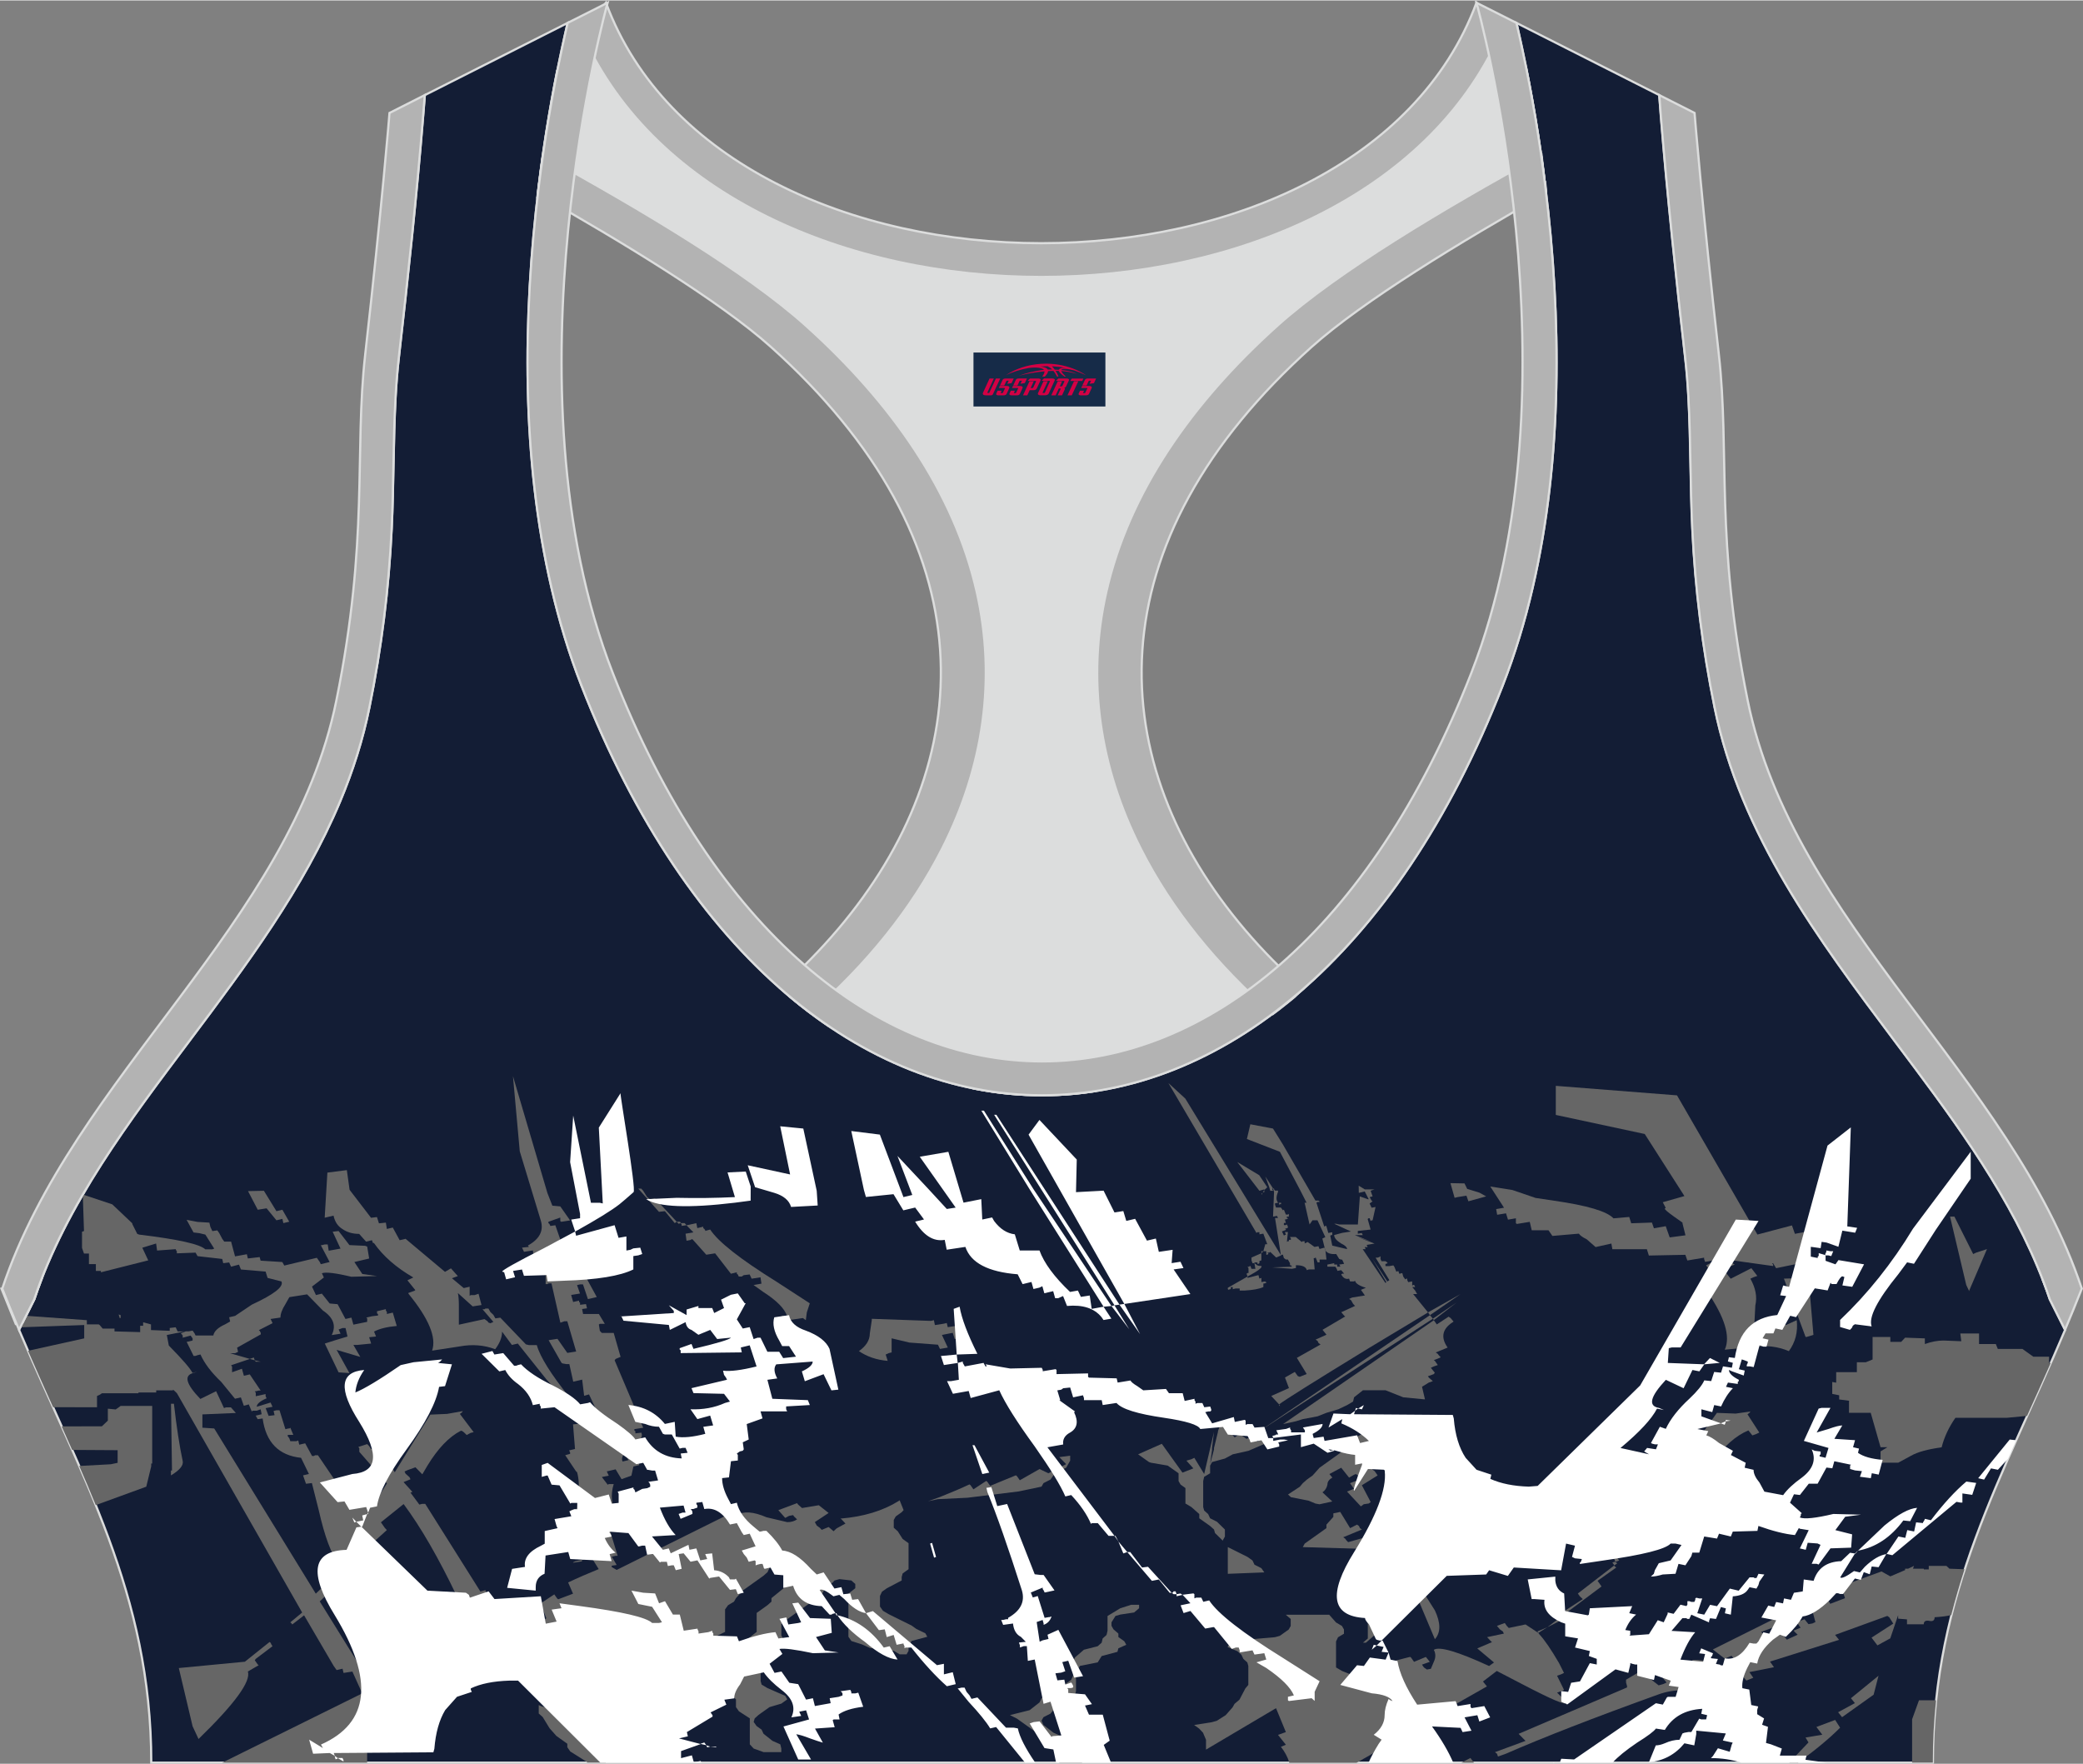 <?xml version="1.0" encoding="utf-8"?>
<!-- Generator: Adobe Illustrator 24.0.1, SVG Export Plug-In . SVG Version: 6.00 Build 0)  -->
<svg xmlns="http://www.w3.org/2000/svg" xmlns:xlink="http://www.w3.org/1999/xlink" version="1.1" id="图层_1" x="0px" y="0px" width="378.8px" height="320.8px" viewBox="0 0 378.95 320.77" enable-background="new 0 0 378.95 320.77" xml:space="preserve">
<rect x="0" y="0" width="378.95" height="320.77" fill="#808080" stroke="none"/>
<g>
	
		<path fill-rule="evenodd" clip-rule="evenodd" fill="#131D35" stroke="#DCDDDD" stroke-width="0.4" stroke-miterlimit="22.926" d="   M275.88,4.09l25.98,13.13l0.3,3.74c1.19,14.71,2.78,29.47,4.44,44.13c0.27,2.35,0.45,4.72,0.58,7.08   c0.43,7.96,0.33,15.95,0.71,23.93c0.52,11,1.86,21.69,4.05,32.49c4.72,23.22,18.82,42.1,32.73,60.65   c9.62,12.83,19.79,26.21,26.01,41.09c0.82,1.96,1.57,3.94,2.24,5.95l2.78,5.55c-11.28,26.72-24.06,47.88-24.06,78.74H189.83h-0.52   H27.52c0-30.86-12.78-52.02-24.06-78.74l2.78-5.55c5.76-17.31,17.41-32.6,28.24-47.04c10.28-13.7,20.75-27.66,27.41-43.56   c2.31-5.52,4.13-11.22,5.32-17.09c2.19-10.79,3.53-21.49,4.05-32.49c0.38-7.97,0.28-15.97,0.71-23.93   c0.13-2.37,0.31-4.73,0.58-7.08c1.66-14.66,3.25-29.42,4.44-44.13l0.3-3.74l25.98-13.13c-0.37,1.57-0.71,3.15-1.05,4.71   c-1.78,8.29-3.18,16.69-4.21,25.1c-2.93,23.86-3.13,49.43,2.32,72.94c1.4,6.05,3.2,12.02,5.46,17.81   c38.8,99.35,128.77,99.35,167.57,0c2.26-5.79,4.06-11.76,5.46-17.81c5.45-23.5,5.26-49.08,2.32-72.94   c-1.03-8.41-2.43-16.81-4.21-25.1C276.59,7.24,276.25,5.67,275.88,4.09z"/>
	<g>
		<polygon fill-rule="evenodd" clip-rule="evenodd" fill="#666666" points="259.79,238.66 259.79,238.66 260.14,239.17     265.71,235.33   "/>
		<polygon fill-rule="evenodd" clip-rule="evenodd" fill="#666666" points="260.68,239.81 260.68,239.81 260.86,240.06     264.99,236.87 260.68,239.81 260.14,239.17 228.94,260.39   "/>
		<polygon fill-rule="evenodd" clip-rule="evenodd" fill="#666666" points="249.56,234.69 249.56,234.69 249.74,234.69     249.92,234.82 249.74,234.95   "/>
		<polygon fill-rule="evenodd" clip-rule="evenodd" fill="#666666" points="264.63,217.82 264.63,217.82 265.16,217.69     266.78,217.43 267.14,218.45 270.37,217.56 269.14,216.88 266.92,216.2 266.43,215.2 263.87,215.15   "/>
		<path fill-rule="evenodd" clip-rule="evenodd" fill="#666666" d="M287.23,224.34L287.23,224.34c0.24,0.34,0.72,0.68,1.44,1.03    l1.61,1.41l2.87-0.64l0.18,1.03h6.28l0.36,1.15l6.64-0.13l0.36,1.03l3.05-0.51v0.25l0.18,0.51l2.15-0.38l-1.98,1.02l1.44,1.79    l-1.26,0.52l1.26,1.92l-0.54,0.25l-0.72,0.25c3.23,4.69,4.31,8.22,3.23,10.61l5.2-0.51c2.27-0.34,4.42-0.09,6.46,0.77    c1.19-1.62,1.67-3.5,1.43-5.63l-1.97,0.89l-0.36-0.38l-0.72-0.51l-4.66,0.76l0.18-3.45c0.36-1.53,0.06-3.15-0.9-4.86l0.54-0.25    l0.72-0.25l-1.08-1.41l-3.76,1.92l-1.43-1.79l2.15-0.77l-1.25-0.9l8.25,1.15v-0.25l-0.18-0.25h0.18l0.54,0.89l4.31-0.89l0.36,1.15    l1.08-0.25l-0.18-3.83l2.51-0.25l-1.26-2.82l-3.4,0.64l-0.54-1.53l-6.28,1.66l-14.63-25.32l-22.05-1.73v5.29l16.18,3.47    l7.22,11.29l-3.94,1.12l0.54,1.03l-0.18,0.13c0,0.17,0.54,0.64,1.62,1.41l1.61,1.14v0.14l0.54,2.17l-2.87,0.38l-0.72-2.04    l-2.15,0.38l-0.36-1.04l-3.77,0.13l-0.36-1.15l-2.87,0.25c-1.19-1.28-4.78-2.34-10.76-3.2l-3.41-0.51l-4.21-1.44l-4.03-0.64    l2.5,3.86l-1.43,0.25l0.18,1.03l1.61-0.26l0.36,1.15l1.44-0.25v0.9l0.18,0.13l2.34-0.38l0.36,1.53h3.05l0.71,1.03L287.23,224.34z"/>
		<path fill-rule="evenodd" clip-rule="evenodd" fill="#666666" d="M327.11,320.57c3.21-2.33,5.76-4.45,7.65-6.36l-0.9-1.41    l-3.41,1.28l1.07,1.41l-3.05,0.51l0.54,0.89l-3.49,3.67L327.11,320.57L327.11,320.57z"/>
		<polygon fill-rule="evenodd" clip-rule="evenodd" fill="#666666" points="337.45,309.74 337.45,309.74 334.4,311.4 335.12,312.3     340.86,308.21 341.75,304.76 336.73,308.85   "/>
		<path fill-rule="evenodd" clip-rule="evenodd" fill="#666666" d="M347.67,264.74L347.67,264.74c1.19-0.68,3.05-1.19,5.56-1.53    c0.48-1.88,1.32-3.67,2.51-5.37h9.33l3.7-0.35c1.42-3.16,2.87-6.36,4.31-9.63l-0.3,0.01v-1.15h-2.87l-1.98-1.41h-4.48l-0.36-0.89    h-3.05v-1.92h-3.41l0.18,1.41l-3.22-0.13c-1.08,0-2.21,0.21-3.41,0.64v-1.03l-3.59-0.13l-0.72,0.77h-1.97v-0.89h-3.23v4.09    l-1.25,0.51h-1.61v1.79h-3.76v1.92l-0.72-0.13v2.17l1.26,0.25v0.76l1.97,0.26h-0.18v2.17h3.95l1.79,6.26h1.25l-1.25,0.76V266h3.23    L347.67,264.74z"/>
		<polygon fill-rule="evenodd" clip-rule="evenodd" fill="#666666" points="347.31,252.59 347.31,252.59 347.14,252.72     347.14,252.59   "/>
		<polygon fill-rule="evenodd" clip-rule="evenodd" fill="#666666" points="368.48,254.89 368.48,254.89 368.66,254.77     368.66,254.89   "/>
		<polygon fill-rule="evenodd" clip-rule="evenodd" fill="#666666" points="328.66,243.13 328.66,243.13 329.91,242.75     329.02,232.39 324.54,232.52 328.48,243.13   "/>
		<polygon fill-rule="evenodd" clip-rule="evenodd" fill="#666666" points="328.84,230.6 328.84,230.6 329.02,232.39 332.6,232.13     332.06,230.09   "/>
		<polygon fill-rule="evenodd" clip-rule="evenodd" fill="#666666" points="357.71,233.67 357.71,233.67 358.25,234.82     358.25,234.69 361.48,227.15 359.51,227.79 358.97,228.05 355.56,221.24 354.76,221.24   "/>
		<polygon fill-rule="evenodd" clip-rule="evenodd" fill="#666666" points="241.49,268.19 241.49,268.19 241.85,268.45     241.49,268.7 241.31,268.45 241.31,268.19   "/>
		<polygon fill-rule="evenodd" clip-rule="evenodd" fill="#666666" points="238.8,271.51 238.8,271.51 238.8,271.64 237.9,272.02       "/>
		<path fill-rule="evenodd" clip-rule="evenodd" fill="#666666" d="M223.37,234.44L223.37,234.44l0.18,0.13l0.18-0.13h0.18v-0.38    h0.36v0.38l0.54-0.13h0.72v0.38h0.9c1.55-0.09,2.69-0.3,3.41-0.64v-0.64h0.18l0.36-0.13v-0.13h-0.18v-0.13l-0.72,0.13v-0.76    l-0.36,0.13l-0.18-0.64l-1.98,0.51v-0.25l-3.59,2.05L223.37,234.44L223.37,234.44L223.37,234.44z"/>
		<path fill-rule="evenodd" clip-rule="evenodd" fill="#666666" d="M227.14,231.5L227.14,231.5h-0.18l-0.18,0.13l0.18,0.51    c1.91-1.02,2.75-1.66,2.51-1.92c-0.48,0-0.78-0.09-0.9-0.25l-0.36-0.26l0.18,1.03h-0.72l-0.18-0.51h-0.18v0.13h-0.36l0.18,0.25    L227.14,231.5L227.14,231.5z"/>
		<polygon fill-rule="evenodd" clip-rule="evenodd" fill="#666666" points="228.22,229.71 228.22,229.71 228.22,229.58     228.76,229.58 228.76,229.83 228.94,229.83 229.12,229.71 229.12,229.32 229.47,229.2 229.47,227.92 229.12,228.05 227.68,228.68     227.68,229.2 227.86,229.71   "/>
		<path fill-rule="evenodd" clip-rule="evenodd" fill="#666666" d="M234.68,229.71L234.68,229.71v0.38h0.18l0.19,0.26l-3.59,0.13    l3.59,0.25l0.71-0.14v-0.51c1.2,0,1.85,0.3,1.98,0.9l0.36-0.13h1.07l-0.18-2.05h0.18l0.18-0.13l0.36,0.89h0.36v-0.51h1.25    l-0.19-1.66l-0.18-0.51l-0.9,0.25l-0.19-0.51l-0.72,0.13l-1.25-0.89l-0.54,0.25v-0.39h-0.36l-0.18,0.13l-1.08-0.9h-1.07l0.18,0.26    v0.25h-0.36v0.25h-0.18l-0.18,0.13l0.18-1.79h-0.54l0.18,0.51h-0.18l-0.18,0.13l-0.36-0.76l0.71-0.26v-0.13l-0.18-0.13h0.18    l0.36-0.13v-0.25l-0.18-0.38l-0.18,0.13h-0.36v-0.39h0.36l-0.18-0.64h0.18l0.36-0.13v-0.13h-0.18v-0.25h0.36v-0.51l-0.18,0.13    h-0.36l-0.36-0.89l-0.18,0.13l-0.36-0.51h-0.89l-0.18-0.52v-0.25l0.72-0.14h-0.18c-0.36-0.42-0.36-1.06,0-1.92v-0.25h-0.54    l-0.18-0.25v-0.14h-0.18l0.18,0.64l-0.18,4.48l0.72-0.13l0.18,0.38h-0.54l1.07,6.78l0.36-0.13l0.18,0.64l0.36,0.26h0.36    L234.68,229.71z"/>
		<polygon fill-rule="evenodd" clip-rule="evenodd" fill="#666666" points="232.16,228.68 232.16,228.68 233.06,228.3     215.64,199.77 212.56,196.94 228.58,224.21 228.76,224.08 229.12,224.08 229.12,224.46 229.83,224.34 230.55,226.26     230.19,226.26 229.83,227.53 230.37,227.53 230.37,228.17 230.55,228.17 230.73,228.05 230.73,227.92 230.55,227.79     230.91,227.79 231.09,227.66   "/>
		<polygon fill-rule="evenodd" clip-rule="evenodd" fill="#666666" points="229.83,227.53 229.83,227.53 229.47,227.53     229.47,227.92   "/>
		<polygon fill-rule="evenodd" clip-rule="evenodd" fill="#666666" points="233.06,218.97 233.06,218.97 233.06,218.71     232.7,218.71 232.7,219.09 232.88,218.97   "/>
		<polygon fill-rule="evenodd" clip-rule="evenodd" fill="#666666" points="229.65,216.92 229.65,216.92 229.47,217.18     229.65,217.18   "/>
		<polygon fill-rule="evenodd" clip-rule="evenodd" fill="#666666" points="229.74,216.79 229.74,216.79 230.01,216.79     230.01,216.41   "/>
		<polygon fill-rule="evenodd" clip-rule="evenodd" fill="#666666" points="230.01,216.28 230.01,216.28 230.01,216.41     230.55,215.9 229.09,213.71 225.09,211.31 229.12,216.54   "/>
		<polygon fill-rule="evenodd" clip-rule="evenodd" fill="#666666" points="230.19,213.93 230.91,215.9 230.99,216.18     231.09,216.54 231.62,216.54 231.45,216.28 231.45,216.15 231.62,216.15 230.88,215   "/>
		<path fill-rule="evenodd" clip-rule="evenodd" fill="#666666" d="M189.48,270.36L189.48,270.36l0.36-0.64l1.26-0.64l0.54-0.76    l0.72-0.64l1.61-0.77l0.72-1.28v-0.9l-1.98,0.26l1.25,1.28l-3.23,1.66l-1.61-0.77l-3.59,2.04l-0.54-0.77l-0.18-0.13l-4.67,1.92    l-0.54-0.77l-0.18-0.13l-2.33,1.53l-0.54-0.77l-0.18-0.13c-1.44,0.68-3.23,1.45-5.38,2.3l-2.15,0.77l1.79-0.38l5.38-0.26    l9.33-1.15L189.48,270.36z"/>
		<path fill-rule="evenodd" clip-rule="evenodd" fill="#666666" d="M233.42,258.98L233.42,258.98l2.33-0.51l1.26-0.39l2.69-0.51    l1.62-0.64l2.15-0.64l1.61-0.77l1.08-0.64l0.18-0.77l1.61-1.28h4.12l3.22,1.28l3.95,0.38l-0.54-2.3l1.25-0.77l0.72-0.25    l-0.72-0.64l-0.18-0.25l1.07-0.39l0.19-0.25l-0.72-0.9l0.54-0.25l0.72-0.25l-0.54-0.77l-0.19-0.13l0.72-0.26l0.54-0.25l-0.36-0.38    l-0.18-0.25l-0.36-0.25l2.16-0.89c-1.2-1.7-1.02-3.15,0.54-4.35l0.54-0.38l-0.54-0.64l-0.36-0.25l-2.15,1.41l-0.54-0.76    L233.42,258.98z"/>
		<path fill-rule="evenodd" clip-rule="evenodd" fill="#666666" d="M231.27,253.87L231.27,253.87l1.43,1.53    c0.84-0.68,6.34-4.14,16.5-10.35l10.4-6.26l0.19-0.13l-2.7-3.33h0.72l-0.36-0.64l-0.53-0.64h0.53l-0.18-0.38h-0.18l-0.18,0.13    v-0.77l-0.72,0.13l-0.18-0.38v-0.25h-0.18l-0.18,0.13l-0.36-0.51l-0.18-0.64l-0.54,0.13l-0.18-0.51l-0.36,0.13l-0.36-0.89    l-0.18-0.26l-0.72,0.13h-0.72v-0.38l0.36-0.13v-0.13l-0.36-0.25h-0.72l-0.18-0.39v-0.52l-0.18,0.14l-0.36,0.12h-0.36l2.51,4.09    l-0.36,0.25l-2.78-4.22l2.6,4.35l-0.18,0.13l-4.13-6.14h0.54l-0.18-0.38h0.54l-0.18-0.39l1.44-0.25l-3.05-1.15l2.33,0.76    l-2.87-1.15h1.44l-0.18-0.38l-0.72,0.13v-0.51l2.33-0.25l-0.54-1.92l0.18-0.14h0.18l0.18,0.51l0.18-0.13h0.18l0.54-2.42    l-0.72,0.13l-0.36-0.77l0.54-0.39l-0.18-0.13l-0.36-0.64l0.54-0.13l-0.36-1.03l0.72-0.25h-1.79l-1.1-0.67l0.02,1.31l1.08-0.26    l0.72,1.41h-0.18l-1.43-0.51l-0.36,5.11h-3.41l-0.54-0.13h-0.36l3.05,1.41l-1.61,0.25l-1.44,0.39c0,0.51,0.43,1.02,1.26,1.53    c0.72,0.34,1.08,0.68,1.08,1.03l-2.69-0.64l-0.36-1.79l0.18-0.13h0.18v-0.51l-0.72,0.13l-0.36-1.28h-0.19l-0.18,0.13l-1.43-4.35    l0.18-0.13h0.37v-0.13l-0.19-0.13h-0.54l-5.93-10.22l-1.79-2.88l-4.12-0.78l-0.63,2.68l6.01,2.33l3.68,6.97l1.17,2.29h-0.36    l0.9,3.96l0.54-0.77h0.9l1.43,3.07l-0.54,0.26l0.54,2.17c0.36,0.51,1.02,0.72,1.98,0.64l0.54,0.89l0.36,0.13h0.18l0.36,0.77    l-0.9,0.13l0.18,0.25v0.13h-0.54v-0.38h-0.54v-0.25l-1.25,0.25v0.38h1.44l0.18,0.25l0.18,0.39v0.13l0.72-0.13l0.54,0.64h-0.36    l-0.18,0.13c0.36,0.68,0.84,0.94,1.43,0.77l0.18,0.51h0.72l0.18-0.13c0.12,0.51,0.78,0.93,1.98,1.28l-0.9,0.38l0.72,1.02    l-2.33,0.38l-0.54,0.25l0.36,0.25l0.36,0.64l0.36,0.38l-2.51,1.15l0.54,0.64l0.18,0.13l-4.13,2.43l0.72,0.89l-1.98,0.89l0.36,0.25    l0.18,0.38l0.36,0.26l-4.31,2.43l1.79,2.94l-1.26,0.51l-0.36-0.13l-0.54-0.76l-1.79,1.02l0.72,1.92L231.27,253.87z"/>
		<polygon fill-rule="evenodd" clip-rule="evenodd" fill="#666666" points="232.7,255.66 232.7,255.66 232.88,255.66 232.7,255.4       "/>
		<path fill-rule="evenodd" clip-rule="evenodd" fill="#666666" d="M234.85,272.28L234.85,272.28l3.23,0.64l1.25,0.52l0.72,0.13    l2.33-0.51l-1.79-1.66c0.48-0.34,0.78-0.81,0.9-1.41c0-0.52,0.3-0.94,0.9-1.28l-0.54-0.64l2.15-1.15l1.43,1.8l0.9-0.52l0.35-0.13    l0.36,0.26l0.18,0.38l0.36,0.25l-1.98,0.77l0.72,1.02l-1.26,0.51l2.51,2.69l0.54-0.39l0.9-0.13l0.36-0.25l-1.61-3.07l2.87-1.79    l-0.54-0.77l-0.36-0.26l-0.35-0.38l2.33-1.53l0.18,0.38l0.54,0.51c2.75-1.62,3.65-2.98,2.69-4.09l1.79-0.89l-1.43-1.79l2.68-1.92    l-4.48,0.51l-1.79,0.64l-2.33,1.41l-1.97,0.76l-1.25,0.64l-1.62,1.28l-0.18,0.77l-0.72,0.64l-3.76,2.69l-1.26,1.41l-1.07,0.77    l-0.72,0.64l-0.54,0.64l-2.15,1.41L234.85,272.28z"/>
		<polygon fill-rule="evenodd" clip-rule="evenodd" fill="#666666" points="222.48,280.08 222.48,280.08 222.84,279.44     222.84,278.16 221.4,276.75 220.15,276.12 219.79,275.35 219.07,274.71 218.89,274.07 218.89,269.34 219.07,268.57 220.15,267.93     220.15,266.53 220.5,265.89 222.84,265.25 224.27,264.48 227.14,263.84 230.37,262.44 230.37,261.03 228.76,262.18 228.22,261.67     227.86,261.16 227.68,261.29 226.78,261.67 226.06,261.16 225.88,260.9 225.17,261.03 224.63,261.41 222.12,258.73 221.58,260.26     221.58,260.39 220.86,263.33 220.86,263.59 220.15,266.27 220.5,263.72 220.5,263.33 220.86,260.39 219.07,268.06 217.28,265.12     216.74,265.38 215.84,265.63 217.1,267.04 215.12,267.81 211.36,262.57 207.05,264.48 209.03,265.89 209.39,266.01 212.43,266.53     214.41,267.93 214.41,269.34 214.77,269.98 215.66,270.62 215.66,273.43 216.74,274.07 218.18,275.35 218.18,276.12     220.15,277.52 220.86,278.16 221.04,278.8 222.48,280.21   "/>
		<polygon fill-rule="evenodd" clip-rule="evenodd" fill="#666666" points="229.47,285.19 229.47,285.19 228.22,284.56     227.86,283.79 226.96,283.15 223.37,281.36 223.37,286.22 230.01,285.96   "/>
		<polygon fill-rule="evenodd" clip-rule="evenodd" fill="#666666" points="196.87,320.57 196.83,320.48 196.11,319.84     195.75,319.21 195.75,318.56 195.57,317.8 193.6,316.39 193.06,315.75 191.63,315.11 189.83,313.71 189.48,312.94 189.83,312.3     191.09,311.66 191.63,311.02 194.68,309.61 194.86,308.85 195.57,308.21 195.75,307.57 195.75,304.12 196.47,302.97 199.7,302.33     200.42,301.18 203.29,300.41 203.46,299.77 204.9,299.13 204.54,298.49 203.46,297.72 203.46,297.09 202.57,296.32 202.21,295.68     202.21,295.04 202.93,293.89 203.82,293.63 206.33,293.25 207.23,292.48 207.23,291.85 205.8,291.85 203.82,292.48 201.49,293.89     201.49,296.57 201.31,297.34 200.6,297.98 200.42,298.75 199.7,299.39 197.19,300.03 195.57,301.43 195.22,302.07 195.22,304.76     194.86,305.52 191.99,307.57 190.38,308.21 189.48,308.85 189.12,309.61 187.32,311.02 183.74,311.92 184.99,312.55 192.7,318.05     192.7,320.57   "/>
		<polygon fill-rule="evenodd" clip-rule="evenodd" fill="#666666" points="279.7,296.7 279.7,296.7 279.87,296.96 281.49,295.94       "/>
		<polygon fill-rule="evenodd" clip-rule="evenodd" fill="#666666" points="281.49,295.94 281.49,295.94 284.54,294.4     284.18,293.89   "/>
		<polygon fill-rule="evenodd" clip-rule="evenodd" fill="#666666" points="283.82,293.5 283.82,293.5 284.18,293.89 291.36,288.52     290.64,287.49 294.04,285.07 293.69,284.81 293.69,284.68 287.05,289.8 287.41,290.31 287.95,290.82   "/>
		<path fill-rule="evenodd" clip-rule="evenodd" fill="#666666" d="M297.28,282.63L297.28,282.63l1.97-0.77l-0.54-0.51l-0.18-0.38    l4.3-3.45l-1.07-1.28l5.74-3.96l-0.72-0.89l1.43-0.52l-1.61-1.79l1.43-0.51l-1.07-1.41l1.97-0.77l1.08,1.41l1.43-1.79    c2.15-2.98,4.36-4.94,6.64-5.88l0.72,0.91l0.72-0.26l0.54-0.26l-2.15-3.32l0.36-0.26l0.18-0.25l-2.69,0.38l-3.41-0.13l-4.84,6.78    c-5.38,7.76-9.87,12.7-13.46,14.83l0.36,0.51l0.36,0.38l-1.25,0.51l0.72,1.02l-1.43,0.39l0.54,0.64l0.54,0.9l2.15-1.66    L297.28,282.63z"/>
		<polygon fill-rule="evenodd" clip-rule="evenodd" fill="#666666" points="294.22,284.3 294.22,284.3 293.87,284.05 293.69,284.05     293.33,284.17 293.69,284.68   "/>
		<polygon fill-rule="evenodd" clip-rule="evenodd" fill="#666666" points="293.33,283.41 293.33,283.41 293.69,283.53     293.87,284.05 294.58,283.79 293.87,282.89   "/>
		<polygon fill-rule="evenodd" clip-rule="evenodd" fill="#666666" points="237.01,281.36 237.01,281.36 254.23,281.87     255.66,280.97 253.87,278.03 245.26,280.46 244.9,280.08 244.72,279.82 244.36,279.57 247.77,278.16 247.41,277.91 247.23,277.52     246.87,277.27 245.62,277.91 243.82,274.96 242.57,275.22 242.57,275.86 241.31,277.27 241.31,277.91 237.36,280.72   "/>
		<polygon fill-rule="evenodd" clip-rule="evenodd" fill="#666666" points="248.84,292.48 248.84,292.48 248.84,293.12     251.53,291.59 249.92,291.85   "/>
		<polygon fill-rule="evenodd" clip-rule="evenodd" fill="#666666" points="248.84,294.02 248.84,294.02 249.2,293.89     248.84,293.89   "/>
		<polygon fill-rule="evenodd" clip-rule="evenodd" fill="#666666" points="248.84,297.98 248.84,297.98 247.95,298.75     248.49,298.75 251.71,295.94 248.84,294.14   "/>
		<polygon fill-rule="evenodd" clip-rule="evenodd" fill="#666666" points="237.01,301.69 237.01,301.69 236.83,301.82     236.65,301.31 236.83,301.43   "/>
		<path fill-rule="evenodd" clip-rule="evenodd" fill="#666666" d="M261.04,292.87L261.04,292.87l-1.62-2.56l-1.61,0.13l3.23,7.67    C262.12,296.92,262.12,295.17,261.04,292.87z"/>
		<polygon fill-rule="evenodd" clip-rule="evenodd" fill="#666666" points="50.29,221.91 50.29,221.91 51.37,221.65 51.55,222.42     52.62,222.17 51.37,219.99 50.29,220.25 48.01,216.54 45.12,216.6 46.89,219.99 48.5,219.73   "/>
		<polygon fill-rule="evenodd" clip-rule="evenodd" fill="#666666" points="78.81,230.73 78.81,230.73 78.99,231.12 78.99,231.5     79.35,231.5 79.53,231.37 80.06,231.24 80.42,231.75 78.63,232.78 77.01,230.98 77.73,230.73 77.73,230.86   "/>
		<path fill-rule="evenodd" clip-rule="evenodd" fill="#666666" d="M161.49,247.48L161.49,247.48l-0.36-1.15l0.54-0.25l0.54-0.14    v-2.56l3.23,0.77l5.2,0.39l0.36,0.77l1.43-0.25l-1.07-2.3l1.97-0.38l0.36,1.15l1.79-0.64l-0.9-1.92l-0.54,0.13l-1.62,0.25    l-0.18-0.76l-0.54,0.13l-1.62,0.25l-0.18-0.89l-0.54,0.13l-10.76-0.38v0.25l-0.36,2.43c0,1.2-0.66,2.26-1.98,3.2    C157.73,246.71,159.46,247.31,161.49,247.48z"/>
		<path fill-rule="evenodd" clip-rule="evenodd" fill="#666666" d="M125.62,225.49L125.62,225.49l0.18-0.13h0.18l2.51,2.81    l1.61-0.25l2.87,3.71l1.07-0.26v0.26l0.18,0.13l0.18,0.38h0.54l0.36-0.25l1.08-0.13l0.36,0.77l1.61-0.25l0.18,1.15l-1.44,0.25    l1.79,1.28c2.4,1.53,3.83,2.98,4.31,4.35h-0.9l-0.18,0.13l0.36,0.77l3.59-0.52l0.54,0.39l0.18-1.41l0.54-1.66l-6.1-3.96    c-6.58-4.09-10.58-7.25-12.02-9.46l-0.9,0.25v-0.13l-0.18-0.25l-0.18-0.13v-0.26l-1.08,0.26l-0.18-0.9l-1.79,0.39l1.26,1.28    l-1.43,0.25l0.18,1.28L125.62,225.49z"/>
		<polygon fill-rule="evenodd" clip-rule="evenodd" fill="#666666" points="124.01,222.68 124.01,222.68 124.01,222.93 124.9,222.8     124.55,222.42 123.83,222.42   "/>
		<polygon fill-rule="evenodd" clip-rule="evenodd" fill="#666666" points="123.11,222.17 123.11,222.17 123.47,222.55     123.83,222.42 123.83,222.29 123.65,222.17   "/>
		<polygon fill-rule="evenodd" clip-rule="evenodd" fill="#666666" points="122.75,222.42 122.75,222.42 123.11,222.17     119.16,217.94 118.26,218.07 117.73,217.69 117.01,216.54 116.66,216.15 116.12,216.15 119.88,220.37 120.96,220.25   "/>
		<path fill-rule="evenodd" clip-rule="evenodd" fill="#666666" d="M352.22,309.23h-3.11l-1.25,3.45v7.88h3.77    C351.62,316.64,351.83,312.87,352.22,309.23z"/>
		<path fill-rule="evenodd" clip-rule="evenodd" fill="#666666" d="M272.34,318.95L272.34,318.95l0.18,0.51l1.43-0.51    c6.82-2.98,16.02-6.56,27.62-10.74c3.23-1.19,6.28-1.03,9.15,0.51l0.18-0.13h0.36l0.72,0.89l1.25-0.51l-1.08-1.41    c1.91-0.51,3.11-1.15,3.59-1.92l1.25-0.89l0.72,0.89l1.26-0.51l-0.72-1.03l4.48-0.89l-0.72-1.02l12.56-3.96l-0.72-0.9l9.5-3.45    l0.36,0.25l0.72,1.15l-3.95,2.55l1.07,1.41l2.34-1.28l1.43-4.22v0.64l1.61,0.13v0.89h3.05c0-0.51,0.3-0.72,0.9-0.64    c0.72,0.18,1.08-0.03,1.08-0.64c1.35-0.09,2.36-0.22,3.02-0.4c0.72-2.83,1.53-5.59,2.42-8.33l-2.75-0.1l-0.54-0.51h-3.22v0.64    h-0.9v-0.13h-1.97l0.18-0.51l-1.07,0.51h-0.54v0.25l-2.69,1.15l-1.61-0.9l-7.36,2.69l0.72,2.17l-2.69,1.03l-0.36-0.64l-0.36-0.39    l-2.69,1.66l0.72,2.69l-0.54,0.25l-0.72,0.13l-0.72-0.89l-1.44,0.51l0.72,1.02l-1.25,0.52l0.18,0.25l0.54,0.51l-1.97,0.9    l-1.26-1.54l-2.69,1.15l-0.18-0.51l-0.54-0.51l4.84-1.79l-1.07-1.28l-12.56,6.26l2.15,1.66l1.26-0.51l1.08,1.41l-5.74,1.53    l-0.72-0.89l0.72-0.38l0.72-0.25c-0.72-0.51-1.79-0.73-3.23-0.64l0.72,1.02l-6.1,2.18l0.72,0.89l-0.54,0.25l-0.9,0.26l-1.98-1.54    l1.43-0.51l-1.25-1.41l-4.13,2.43V306l0.18,0.64v0.25l-19.73,8.44l1.26,1.28l-5.56,2.05L272.34,318.95z"/>
		<path fill-rule="evenodd" clip-rule="evenodd" fill="#666666" d="M285.97,309.23L285.97,309.23l0.18-0.13l-0.36-0.51l-0.18-0.13    l-0.18-0.25l-1.26,0.51l-0.9-0.89l1.08-0.38l0.18-0.13l-1.26-2.56l0.72-0.25l0.54-0.26l-0.9-1.79c-1.44-2.47-2.63-4.22-3.59-5.24    l-0.18-0.25l-2.33-1.54l-3.05,0.64l-0.36-0.38l-0.36-0.52l-1.43,0.52l0.54,0.64l0.54,0.38l0.18,0.39l-3.05,0.64l0.72,0.77    l0.18,0.13l-2.69,1.15l3.05,2.56l-0.9,0.64c-5.74-2.64-9.09-3.62-10.05-2.94c0.36,0.68,0.36,1.41,0,2.17l-0.54,1.28l-0.72,0.13    l-0.54-0.38l-0.36-0.51l1.43-0.51l-0.72-0.89l-2.15,0.89l-0.54-0.77l-0.18-0.13l-5.03,1.28v1.53l1.26,1.41v0.64l-0.72,0.51    l-0.9,0.25l-1.98-0.25c-0.6-0.25-1.25-0.51-1.98-0.76l-1.07-0.64l-0.36-0.77l-1.61-0.64l-1.08-0.64v-4.73l0.36-0.76l1.08-0.64    v-0.77l-0.36-0.64l-1.08-0.64l-1.25-1.41h-7.9l0.9,0.77v1.28l-0.36,0.64l-1.61,1.15l-0.9,0.25l-6.1,0.52l-2.15,0.63l-0.36,0.64    l1.79,0.76l0.72,0.64l0.36,0.76l0.72,0.64l0.18,0.64v3.45l-0.54,0.64l-1.07,2.04l-0.9,0.77l-0.36,0.64l-1.25,1.41l-1.62,1.03    l-0.89,0.25l-3.23,0.51l0.9,0.64l0.72,0.77l0.54,1.28v1.79l12.74-7.54l1.79,4.35l-1.43,0.51l1.43,1.79l-0.9,0.38    c0.74,0.95,1.25,1.91,1.53,2.9h12.23c2.92-1.61,6.4-3.73,10.45-6.35l13.27-7.54l-0.72-0.89l2.51-1.92l4.66,2.42    c5.38,2.81,8.01,3.92,7.89,3.33L285.97,309.23z"/>
		<polygon fill-rule="evenodd" clip-rule="evenodd" fill="#666666" points="268.16,320.57 267.5,319.72 265.87,320.57   "/>
		<polygon fill-rule="evenodd" clip-rule="evenodd" fill="#666666" points="21.95,239.68 21.95,239.68 21.95,239.17 21.59,239.04     21.77,239.68   "/>
		<path fill-rule="evenodd" clip-rule="evenodd" fill="#666666" d="M31.1,267.43L31.1,267.43v0.89c1.56-0.94,2.27-1.79,2.15-2.56    c-0.6-2.81-1.14-6.31-1.61-10.48h-0.53l0.18,12.15L31.1,267.43L31.1,267.43z"/>
		<polygon fill-rule="evenodd" clip-rule="evenodd" fill="#666666" points="70.2,306.16 70.2,306.16 70.02,305.91 69.66,305.78     70.73,305.39 70.92,306.55 70.56,306.42   "/>
		<polygon fill-rule="evenodd" clip-rule="evenodd" fill="#666666" points="64.64,273.82 64.64,273.82 65,274.2 67.87,273.56     65,277.01 64.64,276.24 64.1,276.5 63.56,276.63 62.31,277.14 61.77,275.99 61.23,276.12 60.15,276.24 60.33,275.86 60.33,274.58     61.41,274.46 61.59,275.1 62.13,275.1 62.66,274.96 62.66,274.46 62.49,273.95 64.46,273.43   "/>
		<polygon fill-rule="evenodd" clip-rule="evenodd" fill="#666666" points="85.63,302.71 85.63,302.71 82.94,303.48 84.73,303.22       "/>
		<path fill-rule="evenodd" clip-rule="evenodd" fill="#666666" d="M36.12,316.27L36.12,316.27c6.57-6.39,9.57-10.48,8.97-12.28    l1.98-1.15l-0.18-0.13l-0.54-0.77l0.18-0.25l3.05-2.31l-0.18-0.25l-0.18-0.38l-0.18-0.13l-4.49,3.59l-12.02,1.15l2.51,10.6    L36.12,316.27z"/>
		<path fill-rule="evenodd" clip-rule="evenodd" fill="#666666" d="M113.43,300.15L113.43,300.15v0.51l0.54,0.89l-5.38,4.73    l-4.31-1.53l2.51-0.25h0.9l-0.18-0.77l-1.61,0.25l-0.36-1.15l5.92-0.64l-1.43-4.73h0.18l0.72,0.77l0.36-0.25l0.18,0.51l1.08-0.51    v-0.77l4.84-2.94l-0.36-1.41l5.38-1.92l-0.36-0.38l-0.72-1.03l4.84-1.41l-0.54-0.77l-0.18-0.13l12.2-6.52l0.36,0.25l0.36,0.38    l0.18,0.25l-4.13,2.43l0.18,0.38l0.54,0.52l-7.35,5.5c-6.1,4.86-11,7.97-14.71,9.33L113.43,300.15z"/>
		<polygon fill-rule="evenodd" clip-rule="evenodd" fill="#666666" points="113.07,294.27 113.07,294.27 113.25,293.76     113.43,294.02   "/>
		<path fill-rule="evenodd" clip-rule="evenodd" fill="#666666" d="M105.9,305.65L105.9,305.65l2.69,0.77l-0.36,0.25    C106.67,306.08,105.9,305.74,105.9,305.65z"/>
		<polygon fill-rule="evenodd" clip-rule="evenodd" fill="#666666" points="103.2,296.57 103.2,296.57 105.9,295.42 105.71,299.77     104.1,300.15 97.46,299.77 103.92,297.47 103.38,296.96   "/>
		<path fill-rule="evenodd" clip-rule="evenodd" fill="#666666" d="M17.47,231.12L17.47,231.12h0.89v0.25l8.61-2.17l-1.08-2.3    l2.51-0.77l0.18,1.28l3.41-0.25v0.13l0.18,0.25v0.38l3.41-0.13l0.36,0.64l4.49,0.51l0.18,0.77l1.08-0.13l0.35,0.77l1.44-0.38    l0.35,0.89l4.49,0.38l0.36,1.15l2.52,0.64c0.47,0.94-1.32,2.34-5.38,4.22l-3.05,2.05l-1.08,0.25l0.18,0.77l-0.9,0.51    c-1.32,0.59-2.03,1.28-2.16,2.04h-3.23l-0.18-0.38l-0.36-0.51l-0.72,0.13h-0.54l-0.9,0.39l0.18,0.13l0.18,0.25v0.39l1.44-0.39    l0.36,0.51v0.39l-1.08,0.25l1.26,2.55h0.35l0.36-0.13l0.54-0.13c0.72,1.62,1.98,3.28,3.77,4.98l2.51,3.07l1.07-0.25l0.54,1.53    l0.9-0.25l0.54,1.28l0.18-0.13h0.72l0.72-0.25l0.18,0.89l-1.08,0.26l0.36,0.64l0.9-0.13c0.6,4.35,2.93,6.73,6.99,7.16l1.43,2.94    l-1.07,0.25l0.54,1.53l1.07-0.13L58,274.7c1.08,4.77,2.27,7.97,3.59,9.59l-0.18,0.25l0.18,0.13l0.36,0.38l0.36-0.13v0.13    l2.15-0.64v0.51c1.56-1.62,2.75-2.09,3.59-1.41l-0.18-0.9l1.07-0.13l-1.25-1.79l2.69-2.43l-0.36-0.38l-0.72-1.03l4.13-3.32    c3.11,4.18,6.34,9.76,9.68,16.75l-1.07,0.13l1.97,8.31c-0.95,0.6-1.97,1.11-3.05,1.53l2.33,1.53l1.44-0.51l0.36,0.51l0.54,0.39    l0.18,0.39l1.97-1.41l0.72-0.77l0.72-1.02l0.9-0.26l2.15,0.26l0.72,0.64l0.18,0.64l0.54,0.64l2.51-0.9    c0.36,0.25,1.37,0.64,3.05,1.15c2.15,0.68,3.35,1.24,3.59,1.66l-6.28,1.02l0.18,0.51v0.77l1.25,2.04v0.39l0.54,0.25    c1.79,0.94,2.69,1.87,2.69,2.81l-2.69-0.64l-0.54-0.25v1.54l0.72,0.64l1.25,2.04l1.25,1.41l1.98,1.41v0.64l0.54,0.77l3.05,1.92    l0.02,0.09h3.38v-3.93l1.26-2.04l2.51-1.41l0.36-0.64l1.61-1.28l0.72-0.77v-1.41l1.25-1.28l0.36-0.77l2.69-1.28l0.72-0.77    l0.36-0.64l1.26-0.77l1.97-0.64l0.54-0.64l0.9-0.64v-1.41l0.36-0.76l1.43-0.64l0.54-0.64l2.87-1.41v-4.09l0.54-0.76l1.08-0.64    l0.36-0.64l1.26-1.41l3.76-2.68l0.72-0.64l0.36-0.77l1.26-0.38l1.61,0.38v3.45l-2.51,2.04v0.64l-0.72,0.64l-1.97,1.41v3.45    l-5.2,4.09v0.76l-1.43,0.64l-0.9,0.64v2.04l0.54,0.77l1.79,1.28v0.77l1.43,1.28v1.41l0.54,0.77l1.98,1.28v4.73l0.71,0.77    l1.79,0.64h3.23v-0.64l-0.18-0.77l-1.44-0.64l-1.61-1.28l-0.36-0.76l-0.9-0.64l-0.54-0.76l0.19-0.64l0.71-0.64l1.98-1.41    l2.16-0.64l1.07-0.77l-0.36-0.64l-3.23-1.41l-1.07-0.64l-0.18-0.64v-2.81l0.18-0.64l0.36-0.64l0.72-0.77l1.62-1.41l1.97-0.64    l-0.72-0.64l-0.36-0.77v-2.04l0.71-0.64l6.64-4.73l0.72-1.41l1.25-0.77l0.35-0.39l0.9-0.25l2.16,0.25l0.72,0.64v0.77l-1.79,1.41    l0.18,0.64l0.36,0.64v6.14l0.54,0.77l1.98,0.64l1.43,0.64l4.31,0.51l1.07,0.64h1.25l0.36-0.64v-0.76l0.54-1.03l2.87-0.77    l-0.36-0.64l-1.61-0.77l-0.9-0.64l-4.12-2.04l-1.08-0.64l-0.54-0.77v-1.92l0.36-0.77l0.9-0.64l2.69-1.41v-0.64l0.18-0.64    l1.07-0.77v-4.73l-1.07-0.77l-0.9-1.41l-0.72-0.64v-1.41l0.36-0.64l1.08-0.77l0.35-0.38l-0.72-1.79l-0.18,0.13    c-2.87,1.79-6.39,2.86-10.58,3.2l0.18,0.13l0.72,0.77l-1.62,0.89l-0.54,0.51l-0.9-0.77l-1.25,0.52l-0.36-0.38l-0.54-0.39    l-0.36-0.64l2.51-1.66l-1.79-1.41l-3.05,0.51l-0.72-0.64l-0.18-0.25l-3.41,1.28l1.25,1.41l0.72-0.38l0.72-0.13l0.18,0.26    l0.54,0.51c-0.48,0.34-1.08,0.51-1.79,0.51l-3.77-0.89c-2.39-1.03-4.19-1.15-5.38-0.39l0.18,0.13l0.54,0.64l-0.36,0.25l-0.9,0.38    l-1.25-1.41l-20.09,9.98l-0.9-0.52v-0.25l0.9-0.13l-0.9-1.54h0.18l0.54-0.13h0.36l-2.16-7.04h2.16l-0.18-0.39    c-0.96-1.79-1.14-3.66-0.54-5.62h-0.9l-0.18,0.13l-1.08-1.41l1.26-0.25l-0.36-0.77l1.61-0.38l1.08,1.79l1.79-0.64l0.36-1.66    l1.08-0.26l-0.72-1.92l-0.18,0.12h-0.72l-0.72,0.26l0.36,0.64l-1.07,0.25c-0.36-0.77,0.24-1.66,1.79-2.69    c1.44-1.03,1.98-1.87,1.62-2.56l-1.08,0.13v-0.38l-0.18-0.14v-0.25l1.61-0.25l-5.2-12.27l0.18-0.25l0.9-0.38l-1.25-4.35h-2.16    l-0.36-0.38l-0.18-1.15l0.18-0.13h0.9l-1.08-1.79h-2.87l-0.18-0.9l0.89-0.13l-0.18-0.77l-1.08,0.13v-0.38l-0.18-0.13v-0.25    l-1.08,0.25l-0.36-1.28l1.61-0.26l-0.54-1.53l0.54-0.13h0.54l0.9,2.68l1.61-0.38l-4.12-7.54c-0.36,0.25-1.02,0.55-1.98,0.89    l0.36,0.77l-1.62,0.25l-0.54-3.2l1.08-0.25l0.18,0.76c0.72-0.17,1.14-0.64,1.25-1.41l-0.9,0.25l-1.25-3.58l-0.9,0.13l-0.18-0.38    l-0.18-0.13v-0.25l2.16-0.77v0.64l0.18,0.13l1.61-0.25l-1.79-2.55l-1.44-0.13l-0.9-2.3l-6.27-21.27l1.24,13.68l3.81,12.54    c0.59,1.87-0.18,3.41-2.33,4.6l0.18,0.25l-1.25,0.13l0.36,0.76l1.61-0.25c0.12,1.11,0.54,1.83,1.25,2.17l0.72,0.77l-1.08,0.25    l0.18,0.64h0.54l0.72-0.13v2.42h0.35l0.18-0.13h0.53l1.62,7.16l0.72-0.26h0.54l1.61,5.5l-1.61,0.25l-1.79-2.56l-1.61,0.25    l2.33,4.09l0.18,0.13l0.72,0.13h0.54l0.71,3.2l1.62-0.38l0.36,2.94l0.89-0.25l3.59,7.67l-1.08,0.25l-1.43-2.69h-0.18l-0.36,0.13    h-0.54l-3.58-4.86c-3.35-4.18-5.33-7.33-5.92-9.47h-1.44l-0.54-0.13l-4.66-4.86l-0.9,0.13l-0.36-0.64l-0.54-0.51l-0.36-0.64h-0.54    l-0.18,0.13h-0.36l1.98,2.3l-0.54,0.25l-0.36-0.13l-0.18-0.25l-0.54-0.38l-4.66,1.02v-3.45c0-1.03-0.06-1.79-0.18-2.31l2.69,2.43    l1.61-0.25l-0.54-2.05l-0.72,0.25h-0.71l-0.19,0.13v-1.66l-1.07,0.25l-2.15-1.79l1.07-0.39l-1.25-1.41l-1.08,0.64l-7.17-6.01    l-1.08,0.25l-1.25-2.3l-1.08,0.25l-0.18-1.15l-1.26,0.13l-0.36-1.14l-1.08,0.13l-3.9-5.09l-0.5-3.58l-3.54,0.45l-0.49,8.21    l1.61-0.38c0.24,1.11,0.77,1.92,1.61,2.43c0.84,0.59,1.85,0.89,3.05,0.89l1.26,1.41l1.07-0.26l0.18,0.51h0.18    c1.67,2.39,4.07,4.48,7.17,6.27l-1.08,0.51l1.44,1.79l-0.18,0.13l-1.08,0.38v0.13c3.71,4.53,5.14,7.98,4.31,10.37l5.02-0.77    c2.27-0.42,4.42-0.26,6.46,0.51c0.84-1.11,1.25-2.17,1.25-3.2l1.79,2.42l1.08-0.25l5.2,6.52c3.11,3.41,5.09,6.01,5.92,7.8    l0.18,0.25l-1.26,0.13l0.36,4.48l-1.07,0.25l0.18,0.38v0.25l-0.89,0.25l1.97,2.94l0.18,0.13c0.36,1.28,0.42,2.73,0.18,4.35    l-0.18,2.3l-1.08,0.25v0.89l0.18,0.39l-1.25,0.51l0.72,2.81h1.07l1.79,2.05l-0.54,2.43c-1.08,0.17-1.62,0.34-1.62,0.51l1.62-0.25    v-0.25l1.79-0.38l1.26,2.04c-1.91,0.77-3.77,1.58-5.56,2.43l0.89,2.04l-2.69,1.02l-0.18-0.13l-0.54-0.76l-2.51,1.66l1.07,2.69    l-0.71,0.38l-0.72,0.26l-0.72-0.9l-1.43,0.51l0.36,0.13l0.54,0.77l-0.18,0.13l-1.08,0.38l0.72,0.9l-1.97,0.89l-0.18-0.25    l-0.72-0.77l-0.18-0.25l-2.69,1.02l-0.71-0.64l-0.19-0.26c1.56-0.68,3.11-1.32,4.67-1.92l-0.72-0.64l-0.18-0.38l-0.36-0.26    l-3.76,1.92l-1.61-5.12l1.08-0.25l-0.36-0.77l-0.9,0.25l-10.04-15.95h-0.53l-0.54,0.13l-1.61-2.17l0.35-0.13l-1.61-1.79l1.26-0.51    l-0.18-0.38L73.78,268l-0.18-0.39l0.54-0.25l1.44-0.52l1.25,1.28l0.9-1.53c1.91-3.15,3.94-5.28,6.1-6.39h0.18l0.36,0.25l0.54,0.52    l0.72-0.39l0.54-0.13l-2.51-3.32l0.36-0.26l0.18-0.25l-2.87,0.51l-3.05,0.13l-6.46,10.48c-1.32-2.04-1.85-3.58-1.61-4.6    l-2.69,0.38L67.16,263l-0.36-0.38l-1.61,0.52l0.18,0.25v0.64l5.02,5.75l-1.79,2.81l-1.43-3.07l-1.61,0.39l0.18,0.25v1.03    l-0.36,0.25l-0.9-1.41l-0.9,0.25L63.22,269l-1.26,0.26l-0.36,0.13h-0.54l-3.22-4.74h-0.53l-0.18,0.13h-0.36l-1.25-2.3l-1.08,0.25    l-0.18-0.77l-0.36,0.13h-1.08l-0.18-0.51l-0.36-0.51l0.18-0.13h0.9l-0.54-1.29l-0.18,0.13h-0.18l-0.54,0.13l-1.07-3.45h-0.54    l-0.54,0.13l0.18,0.77l-1.08,0.13l-0.54-1.41l1.25-0.25l-0.36-0.77l-2.51,0.77c0-0.52,0.6-1.03,1.79-1.54l-0.18-0.38v-0.39    l-1.79,0.39v-0.64l-0.18-0.26h0.18l0.54-0.13h0.35l-1.98-2.94l-1.07,0.25l-0.36-1.28l-1.79,0.64v-1.02l-0.18-0.25l3.41-1.15    l0.9,0.25l0.18,0.25h0.9l-1.08-0.25l-0.18-0.51l-0.72,0.25l-3.58-1.03h0.9l0.54-0.25l-0.18-0.76l4.31-2.42v-0.25l-0.18-0.38    l-0.18-0.13l2.51-1.28l-0.36-0.76l1.79-0.26c0-0.68,0.3-1.49,0.9-2.43l0.72-1.28l3.23-0.51l2.87,2.94    c1.92,1.28,2.45,2.77,1.61,4.47l1.61-0.25l-0.36-0.77l0.72-0.26h0.54l0.36,1.54c-1.44,0.42-2.81,0.85-4.13,1.28l2.51,5.24    l1.97,0.13l-2.33-4.22l4.31,1.28l-1.26-2.18h0.72l2.51-0.25l-0.36-1.15l1.25-0.13l-0.36-0.9c0.96-0.51,2.33-0.86,4.13-1.02    l-0.72-2.43l-1.08,0.25v-0.38l-0.18-0.25v-0.25l-1.61,0.38v0.39l0.18,0.13v0.26l-1.08,0.13l-1.07,0.25l0.18,0.13v0.64l-2.51,0.51    l-0.36-1.28l-1.08,0.25l-1.43-2.69l-1.44-0.13l-1.43-1.79l-1.07,0.26l-0.72-1.54l2.16-1.66l-0.36-0.77    c0.72-0.26,2.51-0.04,5.38,0.64l4.66-0.13l-2.69-0.38l-1.44-2.17l2.69-0.64l-0.36-2.17l-0.36-0.14l-2.87-0.13l-1.97-2.56    l-1.08,0.13l1.43,3.07l-2.15,0.38l-0.18-1.14h-0.54l-0.54,0.13h-0.18l1.61,3.07l-1.61,0.39l-0.18-0.39l-0.54-0.77l-5.92,1.41    l-0.36-0.64l-3.95-0.25l-0.17-0.65l-2.15,0.25l-0.18-0.77l-2.15,0.39l-0.72-2.69h-1.25l-0.36-0.51l-0.54-1.02l-0.36-0.51    l-0.9,0.13l-0.36-0.77l-0.18-0.77l-2.16-0.13l-1.98-0.38l1.26,2.3l1.08,0.13l1.07,0.26l1.61,2.55l-0.36,0.13h-1.26    c-0.96-0.94-4.96-1.83-12.02-2.68l-0.36-0.13l-0.9-1.79v-0.13l-3.64-3.45l-5.37-1.79l0.22,6.64l-0.36,0.13v2.94l0.36,1.03h0.9    v1.92h1.26v1.24H17.47z"/>
		<path fill-rule="evenodd" clip-rule="evenodd" fill="#666666" d="M17.65,255.92L17.65,255.92v-2.05l0.54-0.25l0.36-0.25h6.64    v-0.14h3.23v-0.38h3.05v-0.13l0.18,0.13l0.54,0.52l22.78,39.89l-2.16,1.79l0.18,0.13l0.18,0.25l2.15-1.66l5.38,9.2l0.54,0.76    l1.08-0.25l0.18,0.77l1.61-0.25l1.79,3.97l-25.47,12.6h26.36v-2l0.36-0.77l1.79-0.64l0.36-0.77v-4.09l0.18-0.64l1.08-0.64v-1.41    l0.36-0.77l0.36-0.38l0.9-0.25l2.51-0.38l0.35-0.77l0.54-0.64l1.07-0.64l1.61-0.77l2.51-0.64l0.36-0.25l-0.9,0.25l-0.36-0.25    l-0.18-0.38l-0.36-0.25l1.43-0.51c-0.83-0.52-1.91-0.69-3.23-0.52l0.18,0.14l0.54,0.77l-3.58,1.53v-1.53l-0.9,0.25l0.36,1.15    l-1.07,0.25l-0.72-2.04l1.62-0.25l-0.18-0.77l0.18-0.13l0.36-0.13h0.54l-0.54-1.53l-1.08,0.25l-0.18-0.9l1.07-0.13l-0.54-1.53    l1.08-0.25v-0.25l-0.18-0.13l-0.18-0.38l1.26-0.25l-0.36-1.16l-1.08,0.26l-0.72-1.92h-0.9l-0.18,0.13l-0.36-1.15l-2.51-0.13    l-0.18-1.66v-0.25l0.9-0.13c-0.48-1.11-0.48-2.6,0-4.48l0.18-0.9l-1.08,0.13l-0.36-1.14h-0.53l0.54,1.41    c0.36,2.56,0.06,6.26-0.89,11.12l2.15-0.38l0.18,0.77l-1.08,0.25l1.26,7.42l-0.72-0.89l-2.69,1.79l-8.97-14.45l1.61-1.53    l-0.54-0.77l-0.18-0.13l3.23-2.55l-0.54-0.52l-4.3,4.09l-18.48-30.05l-2.15-0.14v-2.42l6.09-0.26l-0.9-1.02h-0.9l-0.36,0.13    L39.32,253l-2.87,1.41c-2.63-2.73-3.05-4.3-1.25-4.73l0.72-0.25l-0.9,0.25c-0.36-0.77-1.79-2.43-4.31-4.99l-0.36-1.92l3.23-0.64    h-1.26l-0.36-0.76l-1.08,0.13v0.51l-3.41-0.13v-1.03l-1.43-0.39v0.64H25.5v1.15l-4.67-0.13v-0.51h-2.15l-0.54-0.64l-0.18-0.13    H15.8v-0.76l-11.07-0.8l-0.91,1.82l0.09,0.27l11.41-0.41v2.43L5.1,245.65c1.52,3.49,3.05,6.9,4.56,10.26L17.65,255.92    L17.65,255.92z"/>
		<path fill-rule="evenodd" clip-rule="evenodd" fill="#666666" d="M17.42,273.72l9.19-3.35l0.9-3.7v-0.51h0.18v-10.48h-5.74    l-0.9,0.64l-1.43-0.14v2.17l-1.08,1.03l-7.32,0.02c0.64,1.43,1.28,2.86,1.91,4.28l8.27,0.05v2.3l-1.25,0.26l-5.74,0.31    C15.45,268.97,16.46,271.34,17.42,273.72z"/>
		<path fill-rule="evenodd" clip-rule="evenodd" fill="#FFFFFF" d="M123.11,217.82l-5.56,0.25c2.27,1.45,7.65,1.66,16.14,0.64    l2.87-0.38l0.01-2.57l-0.9-2.72l-3.31,0.16l1.34,4.49C130.23,217.86,126.7,217.9,123.11,217.82L123.11,217.82L123.11,217.82z     M366.79,261.92c-0.5,1.12-1,2.24-1.49,3.36l-1.83,2.01l-1.26-0.25l-1.25,2.04l-1.08-0.25l5.74-7.04L366.79,261.92L366.79,261.92z     M332.32,320.57h-15.53c-1.74-0.55-3.58-0.83-5.52-0.83l0.36-0.38l0.9-1.41l2.15,0.64l0.36-1.28l0.18-0.38l-1.79-0.39l0.54-1.28    l-5.38-0.51v0.64l-0.36,2.04l-1.79-0.38c-1.67,2.05-3.83,3.2-6.46,3.45l1.25-3.07c0.48,0,1.02-0.13,1.62-0.38    c0.96-0.43,1.85-0.64,2.69-0.64l0.54-1.15l0.36-0.13l0.72-0.13h0.54l1.43-2.43l0.36,0.13h0.9l0.18-0.77l-1.07-0.25l0.18-0.9    c-3.11,0.17-5.38,1.45-6.81,3.84l-1.62-0.25c-0.36,0.51-1.49,1.36-3.4,2.55c-2.08,1.41-3.57,2.62-4.47,3.64h-9.52v-0.32l0.18-0.38    l2.33,0.13l14.88-10.23l1.26,0.25l0.72-1.28l0.18-0.13h1.43l0.54-1.79l-1.79-0.25l0.36-0.9l-2.87-1.02l-0.18,0.89l-3.05-0.77    v-2.04h-0.36l-0.54-0.13l-0.36-0.13v0.25l-0.36,1.53l-2.33-0.64l-8.79,6.39l-0.18-0.13l-0.36-0.13l-0.54-0.25v-1.92l1.26,0.14    l0.54-1.66l1.61-0.25l1.79-3.32l1.26,0.25v-1.03l-1.44-0.52l0.18-0.9l-2.69-0.64l0.54-1.66l-2.33-0.38v-2.3l-0.72-0.25    c-2.27-1.02-3.29-2.39-3.05-4.09l-1.79-0.13h-0.54l-0.72-3.58l5.02-0.51v0.76c0.12,1.11,0.65,1.88,1.61,2.31l0.18,3.2l4.13,0.77    l0.18-0.13l0.18-1.15l7.71-0.39l-0.54,1.28l1.25,0.26c-0.84,0.68-1.49,1.62-1.97,2.81l0.9,0.13v0.76l-0.18,0.13l3.58-0.26    l1.61-2.55l1.08,0.38l0.72-1.54v-0.25l1.08,0.25l1.25-1.66l1.08,0.25l0.18-0.25v-0.64h0.36l0.36,0.13h0.54l0.18-0.38v-0.25    l0.18-0.13l0.54,0.13h0.54l-0.9,2.69l1.26,0.26l1.07-1.79l1.26,0.25l2.33-3.2l1.61,0.38l1.98-2.43h0.72l0.18,0.13h0.36l0.36-0.77    l1.07,0.13l-0.9,1.28l-0.18,0.64l-0.36,0.64l-1.25-0.25l-0.36,0.51c-0.48,0.68-1.37,1.06-2.69,1.15l-0.36,3.33l-1.08-0.25    l0.18-0.89l-0.9-0.25l-0.9,2.17l-1.08-0.13l-0.18,0.51v0.25l-3.23-1.41l-0.36,0.77h-0.36l-0.18-0.13h-0.72l-1.98,2.31l4.31,0.25    c-0.96,1.11-1.85,2.77-2.69,4.98l4.13,0.39l0.36-1.41l-1.07-0.13l0.36-0.9l2.15,0.9l-0.18,0.51l-0.18,0.14v0.25l1.25,0.13    l-0.36,0.9l0.72,0.13l0.18,0.13h0.36l0.36-1.28c1.67,0.34,3.17-0.59,4.49-2.81l0.72,0.13h0.54l0.36-0.39l0.9-1.66l1.07,0.25    l1.26-2.43l-2.69-0.51l1.25-2.17l1.08,0.25l0.36-0.9l1.25,0.25l0.18-0.9l1.26,0.25l0.54-1.28l1.61-0.25l0.18-2.17l1.79,0.25    c0.72-2.31,2.4-3.49,5.02-3.58l1.61-1.53l0.9,0.14l0.36-0.38l0.18-0.13l4.84-4.6c2.51-2.05,4.48-3.11,5.92-3.2l-1.26,2.43    l-1.25-0.13c-2.27,3.07-5.02,4.9-8.25,5.49l-0.54,0.64v-0.13l-2.69,4.35c0.24,0.26,1.07-0.12,2.51-1.15l1.07,0.25l0.9-1.03    c1.43-1.37,2.75-2.13,3.95-2.31l2.16-3.2l1.25,0.25l0.36-1.41l1.25,0.25l0.36-1.66l1.25,0.13v-0.13l0.18-0.25l0.18-0.39l1.08,0.26    c2.27-2.99,4.42-5.33,6.45-7.04l1.79,0.25l-0.72,2.17l-1.79-0.26v1.66h-0.36l-0.72-0.13l-11.66,9.71l-1.08-0.25l-1.43,2.43    l-1.25-0.13l-0.36,1.41l-1.08-0.38l-0.54,1.41l-1.08-0.25l-2.15,2.81h-0.54l-0.36-0.13h-0.36l-1.08,1.15    c-1.92,1.88-3.59,2.9-5.02,3.07c-0.6,1.11-1.61,2.34-3.05,3.71l-1.08-0.39l-1.26,0.9c-1.67,1.45-2.63,2.89-2.87,4.35l-1.26-0.26    l-0.54,1.03c-0.72,1.46-1.01,2.68-0.9,3.71l1.26,0.25l0.36,2.81l1.26,0.26l-0.18,0.64v0.77l1.25,0.77l-0.36,1.15l1.07,0.38    l-0.36,2.93l0.9,0.25l1.98,0.77l-0.36,1.28h4.84l-0.18,0.76L332.32,320.57L332.32,320.57z M282.86,320.57l-0.29-0.06l-0.02,0.06    H282.86L282.86,320.57z M264.38,320.57h-15.4c0.44-1.01,1.05-2.15,1.83-3.41l0.54-0.77l-1.43-0.89c1.32-1.02,1.98-2.22,1.98-3.58    c0-0.86,0.23-1.83,0.72-2.94l0.36,0.26l0.36,0.13c-0.48-0.77-1.74-1.24-3.77-1.41l-5.74-1.53l3.05-3.58l1.25,0.13l1.08-1.53    l2.87,0.38l0.54-1.28l0.36,1.28l1.26,0.26c0.36,2.21,1.56,4.86,3.58,7.93l7-0.64l0.36,0.9l2.34-0.38v0.51l0.18,0.25l2.33-0.38    l1.07,2.05l-1.97,0.76l-0.36-1.15l-2.33,0.39l1.26,2.43l-1.62,0.25l-0.36-0.77l-5.2-0.26    C262.26,316.4,263.55,318.61,264.38,320.57L264.38,320.57z M202.13,320.57h-10l-0.5-2.4l-1.61-0.25l-2.69-4.48l0.72-0.25    l1.08-0.13l2.16,2.82l0.18-0.13l1.61-0.13l-1.97-6.14l-1.26,0.39l-1.61-8.06l-1.25,0.25l-0.18-2.69h-0.54l-0.72,0.25v-0.39    l-0.18-0.51l1.25-0.13l-0.89-0.9c-0.84-0.42-1.32-1.24-1.44-2.43l-1.79,0.25l-0.36-0.9h0.36l0.54-0.13h0.36v-0.25    c2.27-1.28,3.11-2.94,2.51-4.99c-2.51-7.84-4.6-13.81-6.28-17.89l-0.18-0.77l0.9-0.13l1.08,3.45l1.79-0.38l5.02,12.78l1.08,0.13    h0.54l1.98,2.81l-1.79,0.38l-0.18-0.38l-0.18-0.26v-0.25l-2.16,0.89l0.36,0.9l0.9-0.26l1.25,3.97l0.72-0.13h0.18l0.36-0.13    c-0.24,0.76-0.72,1.28-1.44,1.53v-0.25l-0.18-0.64l-1.08,0.38l0.54,3.58l0.54-0.25l1.07-0.25l-0.18-0.77l1.97-0.89l4.49,8.43    l-1.61,0.26l-1.08-3.07l-1.08,0.25l0.54,1.66l-0.72,0.25l-1.07,0.13l0.36,1.28l1.26-0.13l0.18,0.9l1.07-0.38l0.18,0.25l0.18,0.38    v0.25l-0.36,0.13h-0.72l0.18,0.25v0.64l3.05,0.25l1.26,1.79l-1.26,0.25l0.72,1.66h2.51l1.26,4.73l-1.08,0.77L202.13,320.57    L202.13,320.57z M188.34,320.57c-1.79-2.6-2.85-4.68-3.17-6.23l-0.72-0.13h-1.43l-5.2-5.5l-1.08,0.26l-0.36-0.64l-0.54-0.64    l-0.36-0.77h-0.54l-0.54,0.13h-0.18l1.98,2.43c1.91,2.05,3.23,3.67,3.94,4.86l1.08-0.25l5.27,6.49L188.34,320.57L188.34,320.57z     M127.6,320.57h-18.38l-14.97-14.92h-1.61c-2.87,0.09-5.2,0.56-6.99,1.41v0.25l0.18,0.39l-2.69,0.89l-2.15,2.42    c-1.08,1.79-1.74,4.14-1.97,7.04l-0.18,0.64l-18.12,0.13l0.18,0.51l-0.9-0.51l-3.04,0.13l-0.72-2.56l2.51,1.53l-0.36-0.64    c8.85-3.92,9.68-11.77,2.51-23.53c-4.79-7.75-4.07-11.72,2.15-11.89l1.79-4.09l0.9-0.13l12.02,11.64l7,0.38l0.54,0.38l0.18,0.52    l3.41-1.15l1.07,1.4l8.43-0.51l0.9,4.99l1.97-0.38l-0.9-2.18l1.79-0.25l-0.36-0.9l3.76,0.51c7.65,1.03,12.02,2.04,13.09,3.07h1.25    l0.54-0.13l-1.79-2.81l-2.51-0.51l-1.25-2.43l2.15,0.38l2.15,0.13l0.72,1.79l1.08-0.38l1.44,2.43h1.25l0.72,2.94l2.51-0.38v0.13    l0.18,0.38v0.39l1.79-0.26l0.72-0.25v0.25l0.18,0.26v0.38l4.3,0.13l0.36,0.89c2.63-0.94,4.84-1.49,6.64-1.66l0.54,1.15l1.98-0.25    l-1.79-3.32l1.25-0.26l0.36,1.28l1.8-0.26l0.54-0.13l-1.61-3.45l1.08-0.13l2.15,2.81l3.77,0.13l0.18,2.56l-2.87,0.76l1.61,2.43    l2.51,0.38l-4.67,0.13c-3.23-0.68-5.26-0.94-6.1-0.77l0.54,0.9l-2.33,1.79l0.9,1.66l1.26-0.25l1.43,2.05l1.61,0.25l1.43,2.81    l1.25-0.25l0.36,1.42l2.87-0.52l-0.18-0.9l1.61-0.25l0.72-0.25v-0.39l-0.18-0.25l-0.18-0.13l1.79-0.25l0.18,0.39v0.25h0.72    l0.54-0.13l0.9,2.56c-2.03,0.25-3.53,0.72-4.48,1.41l0.18,0.9h-1.07l-0.18,0.13l0.36,1.28l-3.58,0.25l1.43,2.56    c-0.6-0.17-1.38-0.43-2.33-0.77c-1.07-0.42-1.91-0.68-2.51-0.76l2.69,4.6h-2.33l-2.69-6.01l4.66-1.28l-0.54-1.66l-1.25,0.25    l0.36,0.77l-1.79,0.26c0.84-1.79,0.24-3.46-1.79-4.99c-1.44-1.11-2.52-2.17-3.23-3.2l-3.58,0.77l-0.72,1.41    c-0.72,0.94-1.08,1.79-1.08,2.55l-1.79,0.25l0.36,0.9l-2.87,1.41l0.36,0.52v0.25l-4.67,2.81l0.18,0.77l-1.61,0.38l3.95,1.03    l-3.58,1.28v1.28l1.97-0.51l0.36,1.28l1.25-0.26C127.48,320.34,127.54,320.45,127.6,320.57L127.6,320.57z M105.53,220.76    L105.53,220.76v0.77l-1.61,0.25l0.72,2.18c3.9-2.17,6.59-3.82,8.06-4.97c0.14-0.11,1.8-1.5,2.56-2.2c0.52-0.48-2.51-17.86-2.37-18    l-3.95,6.26l0.72,13.8l-0.54-0.13h-1.61l-3.23-15.86l-0.56,8.47L105.53,220.76L105.53,220.76L105.53,220.76z M93.34,231.12    l0.36,1.15l-1.62,0.38l-0.36-1.28l-0.36-0.13c0-0.25,2.51-1.66,7.53-4.22l5.74-3.07l0.18,0.77l7-1.92l0.72,2.3l1.43-0.25v2.56    l0.72-0.13l0.54-0.26l1.26-0.13l0.36,1.15l-0.72,0.25l-0.9,0.13v2.43c-2.39,1.19-6.57,1.87-12.55,2.05l-3.05,0.13l-0.18-1.15    l-4.12,0.13l-0.36-1.15L93.34,231.12L93.34,231.12L93.34,231.12L93.34,231.12z M66.97,275.1L66.97,275.1l0.36-0.9l1.25-0.25    c0.36-2.47,2.15-5.93,5.38-10.36c3.47-4.77,5.44-8.57,5.92-11.38l1.08-0.13l1.26-3.97l-2.51-0.25l0.36-0.25l0.36-0.39l-5.2,0.51    l-2.33,0.52c-3.83,2.64-6.58,4.3-8.25,4.98c0.12-1.36,0.66-2.73,1.61-4.09c-4.42,0.34-4.72,3.49-0.9,9.46    c3.71,5.97,3.29,9.12-1.25,9.46l-5.92,1.54l3.23,3.58l1.25-0.13l0.9,1.53l3.05-0.51L66.97,275.1L66.97,275.1L66.97,275.1z     M64.46,276.88L64.46,276.88l0.36-0.13l-0.72-0.76L64.46,276.88L64.46,276.88L64.46,276.88z M66.79,275.35l0.18-0.25v0.25H66.79    L66.79,275.35L66.79,275.35L66.79,275.35z M65.72,277.65L65.72,277.65L65.72,277.65h0.18l0.89-2.3l-0.89,0.25l0.18,0.9l-1.25,0.25    L65.72,277.65L65.72,277.65z M61.41,319.84L61.41,319.84v-0.13l-0.54-0.38l0.18,0.64L61.41,319.84L61.41,319.84L61.41,319.84z     M61.41,319.72L61.41,319.72L61.41,319.72l1.08,0.64v-0.25l-0.18-0.38h-0.9V319.72z M161.85,299.39L161.85,299.39l-1.07,0.25    c-2.27-3.15-5.08-5.12-8.43-5.88c1.08,1.62,2.75,3.24,5.02,4.86c2.39,2.05,4.36,3.11,5.92,3.2L161.85,299.39L161.85,299.39    L161.85,299.39z M157.55,293.38l1.25-0.38l11.66,9.84l1.26-0.25v1.92l1.61-0.39l0.54,2.17l-1.61,0.38    c-2.03-1.79-4.18-4.14-6.46-7.03h-1.07l-0.18,0.13v-0.38l-0.18-0.38v-0.13l-1.25,0.25l-0.54-1.79l-1.26,0.39l-0.36-1.41l-0.9,0.13    h-0.18L157.55,293.38L157.55,293.38L157.55,293.38L157.55,293.38z M151.99,293.38L151.99,293.38L151.99,293.38l0.18,0.39h0.18    l-0.18-0.39H151.99L151.99,293.38z M93.16,285.32L93.16,285.32l-0.9,3.45l5.2,0.51v-0.64c0-1.19,0.54-2,1.61-2.43l0.18-3.32    l4.13-0.64l0.36,1.28l7.53,0.38l-0.36-1.28l1.08-0.25c-0.83-0.68-1.49-1.58-1.97-2.68l1.25-0.26l-0.18-0.51l-0.18-0.13v-0.25    l3.23,0.25h0.18l1.79,2.43h0.18l0.54-0.14h0.54l0.36,1.66l0.9-0.13h0.18l1.25,1.54l0.18-0.13h1.08l0.18,0.77l0.72-0.13h0.36    l0.36,0.89l1.07-0.25l-0.54-2.69l0.9-0.13l1.26,1.53l1.25-0.25l2.15,3.32l0.18-0.13l1.61-0.25l1.98,2.43l1.07-0.13l0.36,0.9    l1.08-0.26l-1.44-2.55l-0.18,0.14h-0.9l-0.18-0.39c-0.72-0.76-1.61-1.2-2.69-1.28l-0.36-3.07l-1.26,0.13l0.36,0.9l-1.26,0.25    l-0.72-2.18l-1.25,0.25l-0.18-0.9l-3.23,1.54l-0.36-0.89l-1.07,0.25l-1.98-2.43l4.31-0.25c-1.08-1.11-2.03-2.77-2.87-4.99    l4.31-0.38l0.36,1.28h-0.54l-0.72,0.25l0.36,0.89l2.15-0.89v-0.39l-0.18-0.38l-0.18-0.13h0.54l0.72-0.26v-0.38l-0.18-0.25v-0.25    l1.08-0.13l0.36,1.28c1.79-0.34,3.35,0.6,4.67,2.81l1.25-0.25l0.9,1.66l0.36,0.51l1.08-0.25l1.07,2.3l-2.51,0.76l0.36,0.64    l0.54,0.64l0.36,0.77l1.08-0.25l0.18,0.13v0.77l0.36-0.13l0.54-0.13h0.36l0.18,0.52v0.13l0.18,0.25l1.08-0.25l0.72,1.28l1.61,0.13    v2.3l1.79-0.39c0.72,2.39,2.45,3.63,5.2,3.71l1.43,1.54h0.35l0.18-0.13l0.54-0.13l-2.87-4.22c0.36-0.25,1.19,0.13,2.51,1.15    l1.07-0.26l0.9,0.77c1.44,1.54,2.75,2.39,3.95,2.56l-1.44-2.56l-1.07,0.13l-0.36-1.15l-1.25,0.13l-0.36-1.28l-1.26,0.25    l-1.97-2.94l-1.25,0.38l-1.08-1.03c-1.92-2.13-3.65-3.24-5.2-3.32c-0.59-1.11-1.55-2.3-2.87-3.58h-0.54l-0.54,0.13h-0.18    l-1.08-0.9c-1.67-1.37-2.69-2.81-3.05-4.35l-1.07,0.25l-0.54-1.03c-0.72-1.36-1.07-2.6-1.07-3.7l1.25-0.13l0.36-2.94l1.25-0.13    v-1.02l-0.18-0.25l0.54-0.38l0.54-0.13l0.18-0.25l-0.18-1.28l1.08-0.51l-0.36-2.81l2.87-1.03l-0.36-1.28h4.84l-0.18-0.39v-0.51    l4.31-0.25l-0.36-0.89l-6.46-0.25l-0.9-3.45l1.79-0.25c-0.6-1.11-0.65-1.96-0.18-2.56l6.63-0.51c0,0.59-0.65,1.19-1.97,1.79    l0.54,1.79l3.41-1.28l1.43,2.94l1.26-0.13l-1.61-7.42c-0.6-1.36-2.03-2.47-4.31-3.32c-1.79-0.6-2.81-1.54-3.05-2.81l-2.69,0.39    c-0.36,1.19-0.06,2.6,0.9,4.22l0.54,1.02h1.26l1.25,1.92l-2.33,0.26l-0.72-1.15h-2.15l-1.25-2.56h-0.54l-0.72,0.25l-0.71-2.17    l-1.26,0.25l-1.08-1.66l1.61-2.94h-0.18l-1.26-1.79l-1.25,0.25l-1.79,0.89l0.54,1.53l-1.79,0.9l-0.36-0.9h-2.51v-0.38l-2.15,0.64    v1.02l-3.23-1.79l0.9,1.02v0.39l-9.87,0.64h0.36l0.36,0.76l8.25,0.77l0.18,0.9l2.87-1.41c0.12,0.77,0.48,1.24,1.07,1.41l1.26,0.89    l2.15-0.89l1.26,1.66l2.51-0.25c-0.24,0.34-2.51,1.03-6.82,2.04l-0.36-0.89l-2.15,0.77v0.25l0.18,0.13v0.51l11.12-0.13l-0.18-0.89    l1.62-0.39l1.25,3.84c-2.75,0.68-4.78,0.94-6.1,0.77l0.18,0.76l0.36,0.51l0.18,0.38l-6.46,1.53l0.36,0.9l5.56,0.13l1.08,1.41    l-0.9,0.25c-1.91,0.86-4,1.24-6.28,1.15l1.25,1.79l2.33-0.64l0.54,1.79l-1.79,0.25l0.36,1.28c-2.27,0.59-4.06,0.76-5.38,0.51    l-0.18-2.69l-1.79,0.38c-1.67-2.05-3.88-3.2-6.64-3.45l1.26,3.07l1.79,0.38c0.84,0.34,1.68,0.51,2.51,0.51l0.72,1.28l0.36,0.13    h1.26l1.43,2.56l0.54-0.13h0.54l0.36,0.9l-1.25,0.13l0.18,0.89c-2.98-0.09-5.2-1.36-6.64-3.83l-1.79,0.38    c-0.36-0.59-1.43-1.54-3.23-2.81c-2.51-1.62-4.18-2.94-5.02-3.96l-0.36,0.13l-1.43,0.25c-0.84-1.03-2.51-2.17-5.02-3.45    c-2.63-1.28-4.54-2.55-5.74-3.83l-0.54,0.13l-0.36,0.13h-0.36l-1.98-2.3l-1.61,0.26l-0.36-0.64l-1.97,0.51l3.23,3.2l1.08-0.25    c0.48,0.94,1.25,1.79,2.33,2.55c1.43,1.11,2.33,2.39,2.69,3.84l1.25-0.25v0.25l0.18,0.25v0.38l2.51-0.25l14.89,10.36l1.25-0.25    l0.72,1.28h0.18l0.72,0.13h0.54l0.54,1.79l-1.79,0.26l0.18,0.13l0.18,0.39v0.38l-0.54,0.25l-0.9,0.13l-1.25,0.64l-0.18-0.51    l-0.18-0.13v-0.26l-2.87,0.77l0.18,0.38v1.66l-1.26,0.13l-0.54-1.66l-2.51,0.64l-8.61-6.39l-1.07,0.38v2.17l0.89-0.25h0.18    l0.72,1.66l1.44,0.13l1.97,3.32l0.18-0.13h1.08v1.15h-0.54l-0.9,0.38l0.36,0.9l-3.05,0.51l0.36,1.28l0.18,0.38l-2.33,0.52v2.3    l-0.72,0.39c-2.15,1.02-3.11,2.3-2.87,3.83L93.16,285.32L93.16,285.32L93.16,285.32z M130.29,317.8L130.29,317.8v-0.13h-1.08    L130.29,317.8L130.29,317.8L130.29,317.8z M128.13,316.9L128.13,316.9l-0.72,0.25l1.08,0.25L128.13,316.9L128.13,316.9    L128.13,316.9z M128.49,317.41L128.49,317.41L128.49,317.41l0.18,0.38l0.54-0.13L128.49,317.41L128.49,317.41z M143.92,219.48    L143.92,219.48c-0.36-1.2-1.37-2.05-3.05-2.56l-3.5-1.03l-1.34-3.99l7.71,1.67l-1.8-8.76l4.2,0.41l2.44,11.32l0.18,2.68    L143.92,219.48L143.92,219.48L143.92,219.48z M154.87,205.67l5.2,0.65l4.29,11.37l1.61-0.39l-2.7-7.1l5.57,5.95l3.41,3.7    l1.61-0.25l-6.53-9.25l5.2-0.9l2.76,9.25l3.23-0.64l0.18,3.71l1.79-0.38l0.36,0.64c1.08,1.45,2.33,2.26,3.77,2.43l0.9,2.94h3.59    c0.84,2.3,2.69,4.81,5.56,7.54l1.43-0.25l0.54,1.15l1.61-0.25l0.36,2.43l2.15-0.39l1.43,2.17l-1.43,0.25l-0.36-0.52    c-1.32-1.62-3.41-2.3-6.28-2.04l-0.72-1.8l-0.9,0.39h-0.54l-0.36-1.28l-1.61,0.38l-0.36-1.28l-0.54,0.26l-1.08,0.25l-0.36-1.28    l-1.61,0.39l-0.9-1.79c-5.38-0.42-8.55-2.09-9.51-4.98l-3.4,0.51l-0.36-1.79c-2.03,0.35-3.82-0.76-5.38-3.32l1.61-0.39l-1.61-2.17    l-2.15,0.51l-1.79-2.94l-5.02,0.51l-0.36-1.27l0,0L154.87,205.67L154.87,205.67z M247.05,256.17L247.05,256.17l-0.36-0.13    l-0.18,0.51L247.05,256.17L247.05,256.17L247.05,256.17z M247.77,256.3l-0.54-0.13h-0.18l1.07-0.64L247.77,256.3L247.77,256.3    L247.77,256.3L247.77,256.3z M204.54,237.12L204.54,237.12l-0.89,0.13l3.76,5.37L204.54,237.12L204.54,237.12L204.54,237.12z     M202.21,237.51L202.21,237.51l3.23,4.22l-2.69-4.35L202.21,237.51L202.21,237.51L202.21,237.51z M181.27,202.72L181.27,202.72    h-0.41l21.9,34.66l0.9-0.13L181.27,202.72L181.27,202.72L181.27,202.72z M179,201.97h-0.47l8.79,14.31l13.45,21.35l1.43-0.13    l-14.17-21.23L179,201.97L179,201.97z M195.75,216.79L195.75,216.79l0.14-5.93l-6.79-7.21l-1.98,2.68l17.42,30.8l12.02-1.8    l-3.05-4.48l1.79-0.25l-0.54-1.15l-1.61,0.25l0.18-2.42l-2.51,0.37l-0.54-2.42l-1.62,0.38l-2.15-3.97l-1.61,0.38l-0.54-1.79    l-1.61,0.25l-1.98-3.96L195.75,216.79L195.75,216.79L195.75,216.79z M174.05,246.33L174.05,246.33l3.76-0.13    c-1.79-3.59-2.87-6.44-3.23-8.57l-1.08,0.39L174.05,246.33L174.05,246.33L174.05,246.33z M171.36,246.58l2.69-0.25l0.18,1.53    l-2.51,0.38l-0.54-1.66H171.36L171.36,246.58L171.36,246.58L171.36,246.58z M179.97,267.81L179.97,267.81l-2.69-4.99h-0.36    l1.79,5.25L179.97,267.81L179.97,267.81L179.97,267.81z M201.67,279.31L201.67,279.31h1.08l-12.2-16.11l2.87-0.51    c-0.12-0.94,0.3-1.66,1.26-2.17c1.31-0.76,1.55-2,0.72-3.7l0.18-0.13l-2.87-2.05h0.18l-0.54-1.79l0.72-0.13l0.36-0.26l1.26-0.13    l0.54,1.79l1.79-0.38l0.18,0.51v0.38h3.23l0.18,0.89l2.51-0.38c0.95,1.11,3.83,2,8.61,2.69c4.06,0.6,6.28,1.28,6.63,2.05    l4.13-0.38l0.89,1.4l3.59,0.26l0.36,0.64l0.18,0.52l1.98-0.39l1.08,1.66l2.15-0.52v-0.38l-0.18-0.37l1.79-0.39l-0.72-0.14h-0.72    l-1.26,0.25v-0.51h-0.9l-0.71-2.04l-1.79,0.13l-0.36-0.64h-0.9l-0.36,0.13v-0.77l-0.18-0.13l-1.79,0.38l-0.18-0.89l-3.94,1.15    l-1.25-2.04l0.54-0.13h0.36l0.18-0.13v-0.25l-0.18-0.51l-1.08,0.13l-0.35-0.77h-0.9l-0.35,0.13v-0.39l-0.18-0.25v-0.26l-1.79,0.39    l-0.36-1.41h-2.5l-0.54-0.77l-4.13,0.25l-1.08-0.76c-0.72-0.43-1.13-0.77-1.25-1.03l-2.33,0.38l-0.18-0.77l-5.02-0.13l-0.18-0.13    v-0.64l-5.74,0.13v-0.77l-0.18-0.13l-2.33,0.38v-0.25l-0.18-0.38l-5.74,0.13l-4.49-0.77l0.18,0.26v0.13h-0.18l-0.36-0.64    l-3.41,0.64l-0.36-0.64v-0.25l-0.9,0.25l0.18,3.07l-1.43,0.25h-0.72l1.07,2.3l2.87-0.51l0.36,1.28l5.2-1.41    c1.08,2.39,3.23,5.8,6.46,10.23c2.87,4.09,4.72,7.12,5.56,9.08l1.07-0.25c1.67,1.79,2.87,3.53,3.59,5.24l0.18-0.13h1.07    L201.67,279.31L201.67,279.31L201.67,279.31z M202.75,279.31L202.75,279.31h0.18l0.54,1.03L202.75,279.31L202.75,279.31    L202.75,279.31z M203.46,280.34L203.46,280.34l0.9,2.17l0.72-0.25L203.46,280.34L203.46,280.34L203.46,280.34z M212.79,289.67    L212.79,289.67l-1.97-2.42l-1.26,0.25l-4.48-5.24h0.54l2.15,2.81l1.08-0.13l4.31,4.73H212.79L212.79,289.67L212.79,289.67z     M213.51,289.92L213.51,289.92L213.51,289.92h0.54l-0.18-0.51h-0.36l-0.18,0.25h-0.18L213.51,289.92L213.51,289.92z     M214.05,289.92L214.05,289.92v0.38l1.07-0.25l-0.36-0.25L214.05,289.92L214.05,289.92L214.05,289.92z M169.57,280.59    L169.57,280.59l-0.36,0.13l0.72,2.56l0.36-0.13L169.57,280.59L169.57,280.59L169.57,280.59z M251,298.36L251,298.36L251,298.36    l0.36-0.01l11.84-11.76l7.17-0.25l0.54-0.77l3.41,1.03l1.08-1.53l8.61,0.51l0.9-4.86l1.62,0.38l-0.54,2.04l0.54,0.26l1.25,0.13    l-0.18,0.52l-0.18,0.13v0.25l4.31-0.64c7.17-1.02,11.24-2.04,12.2-3.07h0.9l1.08,0.25l-1.98,2.81l-2.15,0.51l-0.72,1.28    l-0.18,0.64l-0.54,0.51c0.6,0,1.32-0.13,2.15-0.38l2.33-0.13l0.54-1.8l1.26,0.26l1.08-1.66l0.18-0.64h1.26l0.9-2.94l2.33,0.38    l0.36-0.89l2.15,0.51l0.36-0.89l4.48-0.13l0.18-0.9c2.63,0.94,4.84,1.49,6.64,1.66l0.72-1.28l0.18,0.13l1.61,0.26l-1.61,3.32    l1.07,0.25l0.36-1.28l1.79,0.13l0.54,0.25l-1.61,3.45h0.9l0.36,0.13l2.16-2.94l3.76-0.13l0.18-2.42l-3.05-0.77l1.79-2.43    l2.87-0.38l-5.02-0.13c-3.23,0.77-5.26,0.98-6.1,0.64l0.18-0.39v-0.25l0.18-0.13l-2.15-1.92l0.72-1.53l1.08,0.13l1.61-2.05h1.61    l1.61-2.94l1.07,0.13l0.36-1.28l3.05,0.64l-0.18,0.13v0.64l0.9,0.26l1.25,0.13l-0.36,1.02l1.98,0.26l0.18-0.9l1.25,0.25l0.72-2.68    c-2.03-0.17-3.53-0.6-4.48-1.28l0.18-0.77l-1.08-0.25l0.36-1.28l-3.76-0.25l1.44-2.43c-0.48,0-1.32,0.21-2.51,0.64l-2.15,0.64    l2.51-4.48h-1.61l-0.54,0.13l-2.69,5.88l4.48,1.28l-0.54,1.79l-1.07-0.25v-0.25l0.18-0.13v-0.51l-1.08-0.13l-0.54-0.25    c0.84,1.87,0.24,3.58-1.79,5.12c-1.55,1.11-2.69,2.17-3.41,3.2l-3.41-0.64l-0.9-1.66c-0.72-0.86-1.07-1.62-1.07-2.31l-1.62-0.38    l0.19-0.9l-2.69-1.41l0.36-0.77l-2.51-1.41c-0.96-0.77-1.74-1.24-2.33-1.4l0.36-0.77l-1.98-0.38l4.31-1.03l-3.58-1.28v-1.28    l1.97,0.51l0.36-1.28l1.25,0.25c0.6-1.36,1.32-2.47,2.15-3.32L314,252.2l0.36-0.77l1.79,0.25v-0.38l0.18-0.13v-0.25    c-1.19-0.6-1.79-1.2-1.79-1.79l0.54,0.25l2.15,0.77l0.18-0.9l-1.07-0.25l0.54-1.79l1.08,0.39v0.25l-0.18,0.38v0.25h0.54l0.72,0.13    l1.07-3.97l0.72,0.26h0.54l0.36-1.28l-1.07-0.25l0.54-0.89h1.43l0.36-0.9l1.26,0.26l1.43-2.56l1.07,0.25l3.41-5.24l2.33,0.38    l0.54-1.41l0.18,0.25h0.9c0.48-0.94,0.84-1.41,1.07-1.41l0.36,0.13l-0.36,1.53l1.79,0.25l2.15-4.09l-4.66-0.77l-0.54,0.77    l-1.8-0.64v-1.02l-1.25-0.38v0.51l-0.18,0.13v0.25l-1.26-0.25v-1.79l1.79,0.25l0.18-1.15l0.9,0.13l2.15,0.77l0.72-2.94l2.33,0.38    l0.36-0.89l-1.79-0.26l0.64-18.01l-4.24,3.31l-6.99,25.7l-1.08-0.25l-0.54,1.79l1.08,0.13l-1.61,3.45c-4.43,0.43-7,3.03-7.72,7.81    l-1.08-0.13l-0.18,0.77l0.9,0.25l-0.18,0.89l-1.61-0.25l-0.36,1.15l-1.25-0.13l-0.54,1.66l-1.26-0.13    c-0.36,0.85-1.25,1.96-2.69,3.32c-2.03,1.87-3.47,3.7-4.31,5.5l-1.08-0.38l-1.61,2.94l0.18,0.13l0.54,0.13h0.54l-0.36,0.9    l-1.61-0.25l-0.54,0.64l0.9,0.52l-5.2-1.15c3.47-2.9,5.68-5.28,6.64-7.16l1.26,0.25l-0.9-0.38c-2.03-0.34-1.61-2.04,1.25-5.11    l3.23,1.53l1.61-3.32l1.26,0.25l0.9-1.28l-6.64-0.25l0.18-2.69l0.54-0.13h1.61l14.17-23.01l-4.13-0.25l-17.4,30.17l-18.65,18.28    l-1.61,0.13c-2.75-0.08-5.08-0.55-7-1.41l0.18-0.77l-2.69-0.89l-1.98-2.17c-1.19-1.79-1.92-4.18-2.16-7.16l-0.18-0.64l-17.94-0.13    v-0.13l0.18-0.51l-0.9,0.64l-3.05-0.13l-0.9,2.55l2.51-1.53l-0.18,0.77c2.03,0.85,3.71,1.92,5.02,3.2l-1.61,0.38l-0.54-1.41    l-5.92,1.02l-0.18-0.77l-1.79,0.25l-0.18-0.64v-0.13c1.2-0.6,1.79-1.2,1.79-1.79l-3.58,0.64l0.36,0.51v0.38h-2.51v-0.38    l-0.18-0.25v-0.26l-0.72,0.26l-1.79,0.25l0.36,0.76h-0.36l-0.18,0.13l-0.54,0.13l0.18,0.38l5.02-0.64v2.31l2.33-0.64l2.51,1.66    l1.25-0.38l-0.18-0.13l-0.54,0.13l-0.36-0.25l0.9,0.13l0.9,0.25c1.08,0.34,2.09,0.55,3.05,0.64v1.79l1.26-0.25v0.25    c-1.2,3.15-1.68,4.73-1.43,4.73l2.51-3.96l2.87,0.13l0.18,0.13v0.13c0.36,3.24-1.5,8.14-5.56,14.7    c-4.79,7.67-4.13,11.68,1.97,12.02c0,0.26,0.24,0.64,0.72,1.15l1.26,2.69l0.18,0.13L251,298.36L251,298.36z M251.71,299.52    L251.71,299.52l-0.36,0.89l1.26,0.13l-1.08-2.17h-0.18l-0.9,0.89L251.71,299.52L251.71,299.52L251.71,299.52z M249.92,299.13    l0.54,0.13l-0.9,0.77L249.92,299.13L249.92,299.13L249.92,299.13L249.92,299.13z M238.62,308.85l-4.13,0.51l-0.18-0.13v-0.64    l1.08-0.25c-0.6-1.45-2.27-3.12-5.02-4.99l-1.79-1.03l1.79-0.51l-0.36-1.15l-1.79,0.25l-0.36-0.77l-2.33,0.38v-0.38l-0.18-0.51    h-0.53l-0.72,0.25l-3.23-3.96h-0.18l-1.43,0.26l-2.69-3.2l-1.25,0.38l-0.54-1.41l1.79-0.38l-1.44-1.54l1.98-0.25l0.18,0.13v0.77    l0.36-0.13h0.9l0.36,0.76l1.07-0.25c1.56,2.39,6.04,5.88,13.45,10.48l6.64,4.22l-0.9,1.92v1.66L238.62,308.85L238.62,308.85    L238.62,308.85L238.62,308.85z M310.01,248.11L310.01,248.11l1.07-1.15l1.79,0.89L310.01,248.11L310.01,248.11L310.01,248.11z     M313.95,258.48L313.95,258.48v-0.26l0.9,0.13L313.95,258.48L313.95,258.48L313.95,258.48z M313.95,258.6L313.95,258.6l-0.18,0.51    l-0.72-0.26l0.9-0.38V258.6L313.95,258.6L313.95,258.6z M340.5,241.21L340.5,241.21l-3.05-0.39l-0.36,0.25l-0.18,0.39l-0.36,0.38    l-1.79-0.52v-1.28c5.02-4.77,9.45-10.31,13.27-16.62l10.49-13.99v4.91l-6.37,9.33l-3.95,6.15l-1.25-0.26l-1.61,2.17    C341.51,236.44,339.9,239.59,340.5,241.21L340.5,241.21L340.5,241.21z M332.06,228.3L332.06,228.3v-0.26l0.19-0.39v-0.25    l0.72,0.13h0.54l-0.36,0.89l-0.54-0.13L332.06,228.3L332.06,228.3z"/>
	</g>
	
		<path fill-rule="evenodd" clip-rule="evenodd" fill="#DCDDDD" stroke="#DCDDDD" stroke-width="0.4" stroke-miterlimit="22.926" d="   M272.82,6.29l4.81,5.93c1.38,6.84,2.5,13.75,3.37,20.66c-23.16,11.23-48.23,28.16-60.89,46.31C187.73,125.59,209.87,155,234.42,180   l-35.08,18.39c-7.43,1.17-14.92,1.01-22.33-0.49l-26.37-11.4c-2.34-1.59-4.64-3.34-6.91-5.24c24.08-18.14,42.84-49.69,20.18-96.74   c-7.93-16.46-34.11-33.18-50.68-43.36c-3.5-2.15-9.7-3.69-15.48-5.29c0.08-0.66,0.15-1.31,0.23-1.97c0.87-7.08,2-14.15,3.39-21.16   l4.64-6.46C132.4,64.97,246.46,64.97,272.82,6.29z"/>
	
		<path fill-rule="evenodd" clip-rule="evenodd" fill="#B3B3B3" stroke="#DCDDDD" stroke-width="0.4" stroke-miterlimit="22.926" d="   M2.87,240.76l-2.6-6.42c2.5-0.56,4.91-1.1,7.24-1.61c-0.45,1.18-0.88,2.36-1.28,3.55l-2.1,4.19L2.87,240.76L2.87,240.76z    M141.93,179.69c30.74-27.32,41.6-66.24,11.11-103.39c-3.65-4.45-7.9-8.88-12.77-13.25c-9.24-8.3-27.12-19.14-42.42-27.81   c0.05-0.45,0.11-0.89,0.16-1.34c0.23-1.9,0.49-3.8,0.76-5.69c17.71,9.72,36.87,21.12,47.76,30.89   c15.63,14.03,27.05,30.34,31.16,48.5c3.58,15.81,1.29,31.74-6.29,46.7c-5.55,10.96-13.75,21.06-23.88,29.93   C145.62,182.82,143.76,181.31,141.93,179.69z"/>
	
		<path fill-rule="evenodd" clip-rule="evenodd" fill="#B3B3B3" stroke="#DCDDDD" stroke-width="0.4" stroke-miterlimit="22.926" d="   M375.99,240.76l2.6-6.42c-2.39-0.54-4.7-1.05-6.93-1.54l0.01,0.03l0.01,0.03l0.02,0.05v0.01l0.02,0.04l0.02,0.05v0.01l0.02,0.05   l0.01,0.03l0.01,0.02l0.04,0.11l0.02,0.05l0,0l0.02,0.05l0.02,0.04v0.01l0.02,0.05l0.01,0.03l0.01,0.03l0.02,0.05v0.01l0.02,0.04   l0.02,0.05l0,0l0.02,0.05l0.01,0.03l0.01,0.02l0.03,0.07l0.01,0.04l0.02,0.05l0,0l0.02,0.05l0.02,0.04V234l0.02,0.05l0.01,0.03   l0.01,0.03l0.02,0.05v0.01l0.02,0.04l0.02,0.05l0,0l0.02,0.05l0.01,0.04l0.01,0.02l0.02,0.05l0.01,0.02l0.01,0.03l0.02,0.05l0,0   l0.02,0.05l0.02,0.04v0.01l0.02,0.05l0.01,0.03l0.01,0.03l0.02,0.05v0.01l0.01,0.04l0.02,0.05l0,0l0.02,0.05l0.01,0.04l0.01,0.02   l0.02,0.05l0.01,0.02l0.01,0.03l0.02,0.05v0.01l0.02,0.05l0.02,0.05v0.01l0.02,0.05l0.01,0.03l0.01,0.02l0.02,0.05l0.01,0.01   l0.01,0.04l0.02,0.05l0,0l0.02,0.05l0.01,0.04l0.01,0.02l0.02,0.05l0.01,0.02l0.01,0.03l0.02,0.05v0.01l0.02,0.05l0.02,0.05v0.01   l0.02,0.05l0.01,0.03l0.01,0.02l0.02,0.06l0.01,0.02l0.01,0.04l0.02,0.06l2.14,4.27L375.99,240.76L375.99,240.76z M237.07,179.82   c-30.84-27.32-41.79-66.31-11.25-103.51c3.65-4.45,7.9-8.88,12.77-13.25c9.3-8.35,27.32-19.27,42.69-27.96v-0.02v-0.02v-0.02v-0.01   v-0.01V35v-0.02v-0.02v-0.02v-0.02V34.9v-0.02v-0.02v-0.02l-0.01-0.06v-0.02v-0.02v-0.02l-0.08-0.67v-0.02v-0.02v-0.04v-0.02v-0.02   v-0.02v-0.02v-0.02l-0.01-0.09l-0.01-0.09l-0.02-0.18v-0.03l-0.01-0.06l-0.01-0.09l-0.01-0.09l-0.01-0.09l-0.01-0.06v-0.03   l-0.01-0.09l-0.08-0.07L281,32.81l-0.01-0.09l0,0l-0.01-0.09l-0.01-0.09l-0.01-0.09l-0.01-0.09v-0.03l-0.02-0.07l-0.01-0.09   l-0.01-0.09l-0.01-0.09l-0.01-0.06v-0.04l-0.01-0.09l-0.01-0.09l-0.01-0.09l-0.01-0.09v-0.01l-0.01-0.09l-0.01-0.09l-0.01-0.09   l-0.01-0.09v-0.02l-0.01-0.07l-0.01-0.09l-0.01-0.09l-0.01-0.09l-0.01-0.05l-0.01-0.04l-0.01-0.09l-0.01-0.09l-0.01-0.09   l-0.01-0.08v-0.01l-0.01-0.09l-0.01-0.09l-0.01-0.09l-0.01-0.09v-0.02l-0.01-0.07l-0.01-0.09l-0.01-0.09l-0.01-0.09l-0.01-0.05   l-0.01-0.04l-0.01-0.09l-0.01-0.09l-0.01-0.09l-0.01-0.08v-0.01l-0.01-0.09L280.55,29l-0.01-0.09l-0.01-0.09V28.8l-0.01-0.07   l-0.01-0.09l-0.01-0.09l-0.01-0.09l-0.01-0.05l-0.01-0.04l-0.01-0.09l-0.01-0.09l-0.01-0.09c-17.79,9.75-37.07,21.21-48.02,31.04   c-15.63,14.03-27.05,30.34-31.16,48.5c-3.58,15.81-1.29,31.74,6.29,46.7c5.57,11,13.82,21.14,24.01,30.05   c0.44-0.33,0.88-0.66,1.32-1c0.5-0.39,0.99-0.78,1.49-1.18c0.39-0.31,0.77-0.63,1.16-0.95   C235.99,180.75,236.53,180.29,237.07,179.82z"/>
	
		<path fill-rule="evenodd" clip-rule="evenodd" fill="#B3B3B3" stroke="#DCDDDD" stroke-width="0.4" stroke-miterlimit="22.926" d="   M268.61,0.42l4.21,5.87c-26.37,58.69-140.42,58.69-166.79,0l4.21-5.87C131.84,58.75,247.02,58.74,268.61,0.42z"/>
	
		<path fill-rule="evenodd" clip-rule="evenodd" fill="#B3B3B3" stroke="#DCDDDD" stroke-width="0.4" stroke-miterlimit="22.926" d="   M267.64,122.42c20.46-52.38,0.97-122,0.97-122l7.27,3.67c0.37,1.57,0.71,3.15,1.05,4.71c1.78,8.29,3.18,16.69,4.21,25.1   c2.93,23.86,3.13,49.43-2.32,72.94c-1.4,6.05-3.2,12.02-5.46,17.81c-38.8,99.35-128.77,99.35-167.57,0   c-2.26-5.79-4.06-11.76-5.46-17.81c-5.45-23.5-5.26-49.08-2.32-72.94c1.03-8.41,2.43-16.81,4.21-25.1   c0.34-1.56,0.68-3.14,1.05-4.71l7.27-3.67c0,0-19.48,69.62,0.97,122C148.26,216.53,230.88,216.53,267.64,122.42L267.64,122.42z    M301.86,17.22l6.42,3.25c0,0,1.34,16.7,4.42,43.93c2.01,17.83-0.7,33.62,5.25,62.96c8.26,40.69,47.89,68.25,60.78,106.98   c-1,2.55-2.02,5.04-3.05,7.49l-2.78-5.55c-0.67-2.01-1.42-4-2.24-5.95c-6.22-14.88-16.38-28.26-26.01-41.09   c-13.91-18.55-28.02-37.43-32.73-60.65c-2.19-10.79-3.53-21.49-4.05-32.49c-0.38-7.97-0.28-15.97-0.71-23.93   c-0.13-2.37-0.31-4.73-0.58-7.08c-1.66-14.66-3.25-29.42-4.44-44.13L301.86,17.22L301.86,17.22z M3.46,241.83   c-1.03-2.45-2.05-4.94-3.05-7.49c12.89-38.73,52.52-66.29,60.78-106.98c5.96-29.34,3.24-45.13,5.25-62.96   c3.08-27.23,4.42-43.93,4.42-43.93l6.42-3.25l-0.3,3.74c-1.19,14.71-2.78,29.47-4.44,44.13c-0.27,2.35-0.45,4.72-0.58,7.08   c-0.43,7.96-0.33,15.95-0.71,23.93c-0.52,11-1.86,21.69-4.05,32.49c-1.19,5.87-3.01,11.57-5.32,17.09   c-6.66,15.9-17.13,29.86-27.41,43.56c-10.83,14.44-22.48,29.73-28.24,47.04L3.46,241.83z"/>
	
</g>
<g id="tag_logo">
	<rect y="64.05" fill="#162B48" width="24" height="9.818" x="177.1"/>
	<g>
		<path fill="#D30044" d="M193.06,67.24l0.005-0.011c0.131-0.311,1.085-0.262,2.351,0.071c0.715,0.24,1.44,0.54,2.193,0.9    c-0.218-0.147-0.447-0.289-0.682-0.42l0.011,0.005l-0.011-0.005c-1.478-0.845-3.218-1.418-5.1-1.62    c-1.282-0.115-1.658-0.082-2.411-0.055c-2.449,0.142-4.68,0.905-6.458,2.095c1.26-0.638,2.722-1.075,4.195-1.336    c1.467-0.18,2.476-0.033,2.771,0.344c-1.691,0.175-3.469,0.633-4.555,1.075c1.156-0.338,2.967-0.665,4.647-0.813    c0.016,0.251-0.115,0.567-0.415,0.96h0.475c0.376-0.382,0.584-0.725,0.595-1.004c0.333-0.022,0.66-0.033,0.971-0.033    C191.89,67.68,192.1,68.03,192.3,68.42h0.262c-0.125-0.344-0.295-0.687-0.518-1.036c0.207,0,0.393,0.005,0.567,0.011    c0.104,0.267,0.496,0.66,1.058,1.025h0.245c-0.442-0.365-0.753-0.753-0.835-1.004c1.047,0.065,1.696,0.224,2.885,0.513    C194.88,67.5,194.14,67.33,193.06,67.24z M190.62,67.15c-0.164-0.295-0.655-0.485-1.402-0.551    c0.464-0.033,0.922-0.055,1.364-0.055c0.311,0.147,0.589,0.344,0.84,0.589C191.16,67.13,190.89,67.14,190.62,67.15z M192.6,67.2c-0.224-0.016-0.458-0.027-0.715-0.044c-0.147-0.202-0.311-0.398-0.502-0.6c0.082,0,0.164,0.005,0.24,0.011    c0.72,0.033,1.429,0.125,2.138,0.273C193.09,66.8,192.71,66.96,192.6,67.2z"/>
		<path fill="#D30044" d="M180.02,68.78L178.85,71.33C178.67,71.7,178.94,71.84,179.42,71.84l0.873,0.005    c0.115,0,0.251-0.049,0.327-0.175l1.342-2.891H181.18L179.96,71.41H179.79c-0.147,0-0.185-0.033-0.147-0.125l1.156-2.504H180.02L180.02,68.78z M181.88,70.13h1.271c0.36,0,0.584,0.125,0.442,0.425L183.12,71.59C183.02,71.81,182.75,71.84,182.52,71.84H181.6c-0.267,0-0.442-0.136-0.349-0.333l0.235-0.513h0.742L182.05,71.37C182.03,71.42,182.07,71.43,182.13,71.43h0.18    c0.082,0,0.125-0.016,0.147-0.071l0.376-0.813c0.011-0.022,0.011-0.044-0.055-0.044H181.71L181.88,70.13L181.88,70.13z M182.7,70.06h-0.78l0.475-1.025c0.098-0.218,0.338-0.256,0.578-0.256H184.42L184.03,69.62L183.25,69.74l0.262-0.562H183.22c-0.082,0-0.12,0.016-0.147,0.071L182.7,70.06L182.7,70.06z M184.29,70.13L184.12,70.5h1.069c0.06,0,0.06,0.016,0.049,0.044    L184.86,71.36C184.84,71.41,184.8,71.43,184.72,71.43H184.54c-0.055,0-0.104-0.011-0.082-0.06l0.175-0.376H183.89L183.66,71.51C183.56,71.7,183.74,71.84,184.01,71.84h0.916c0.24,0,0.502-0.033,0.605-0.251l0.475-1.031c0.142-0.3-0.082-0.425-0.442-0.425H184.29L184.29,70.13z M185.1,70.06l0.371-0.818c0.022-0.055,0.06-0.071,0.147-0.071h0.295L185.65,69.73l0.791-0.115l0.387-0.845H185.38c-0.24,0-0.48,0.038-0.578,0.256L184.33,70.06L185.1,70.06L185.1,70.06z M187.5,70.52h0.278c0.087,0,0.153-0.022,0.202-0.115    l0.496-1.075c0.033-0.076-0.011-0.12-0.125-0.12H186.95l0.431-0.431h1.522c0.355,0,0.485,0.153,0.393,0.355l-0.676,1.445    c-0.06,0.125-0.175,0.333-0.644,0.327l-0.649-0.005L186.89,71.84H186.11l1.178-2.558h0.785L187.5,70.52L187.5,70.52z     M190.09,71.33c-0.022,0.049-0.06,0.076-0.142,0.076h-0.191c-0.082,0-0.109-0.027-0.082-0.076l0.944-2.051h-0.785l-0.987,2.138    c-0.125,0.273,0.115,0.415,0.453,0.415h0.72c0.327,0,0.649-0.071,0.769-0.322l1.085-2.384c0.093-0.202-0.06-0.355-0.415-0.355    h-1.533l-0.431,0.431h1.38c0.115,0,0.164,0.033,0.131,0.104L190.09,71.33L190.09,71.33z M192.81,70.2h0.278    c0.087,0,0.158-0.022,0.202-0.115l0.344-0.753c0.033-0.076-0.011-0.12-0.125-0.12h-1.402l0.425-0.431h1.527    c0.355,0,0.485,0.153,0.393,0.355l-0.529,1.124c-0.044,0.093-0.147,0.18-0.393,0.18c0.224,0.011,0.256,0.158,0.175,0.327    l-0.496,1.075h-0.785l0.54-1.167c0.022-0.055-0.005-0.087-0.104-0.087h-0.235L192.04,71.84h-0.785l1.178-2.558h0.785L192.81,70.2L192.81,70.2z M195.38,69.29L194.2,71.84h0.785l1.184-2.558H195.38L195.38,69.29z M196.89,69.22l0.202-0.431h-2.1l-0.295,0.431    H196.89L196.89,69.22z M196.87,70.13h1.271c0.36,0,0.584,0.125,0.442,0.425l-0.475,1.031c-0.104,0.218-0.371,0.251-0.605,0.251    h-0.916c-0.267,0-0.442-0.136-0.349-0.333l0.235-0.513h0.742L197.04,71.37c-0.022,0.049,0.022,0.06,0.082,0.06h0.18    c0.082,0,0.125-0.016,0.147-0.071l0.376-0.813c0.011-0.022,0.011-0.044-0.049-0.044h-1.069L196.87,70.13L196.87,70.13z     M197.68,70.06H196.9l0.475-1.025c0.098-0.218,0.338-0.256,0.578-0.256h1.451l-0.387,0.845l-0.791,0.115l0.262-0.562h-0.295    c-0.082,0-0.12,0.016-0.147,0.071L197.68,70.06z"/>
	</g>
</g>
</svg>